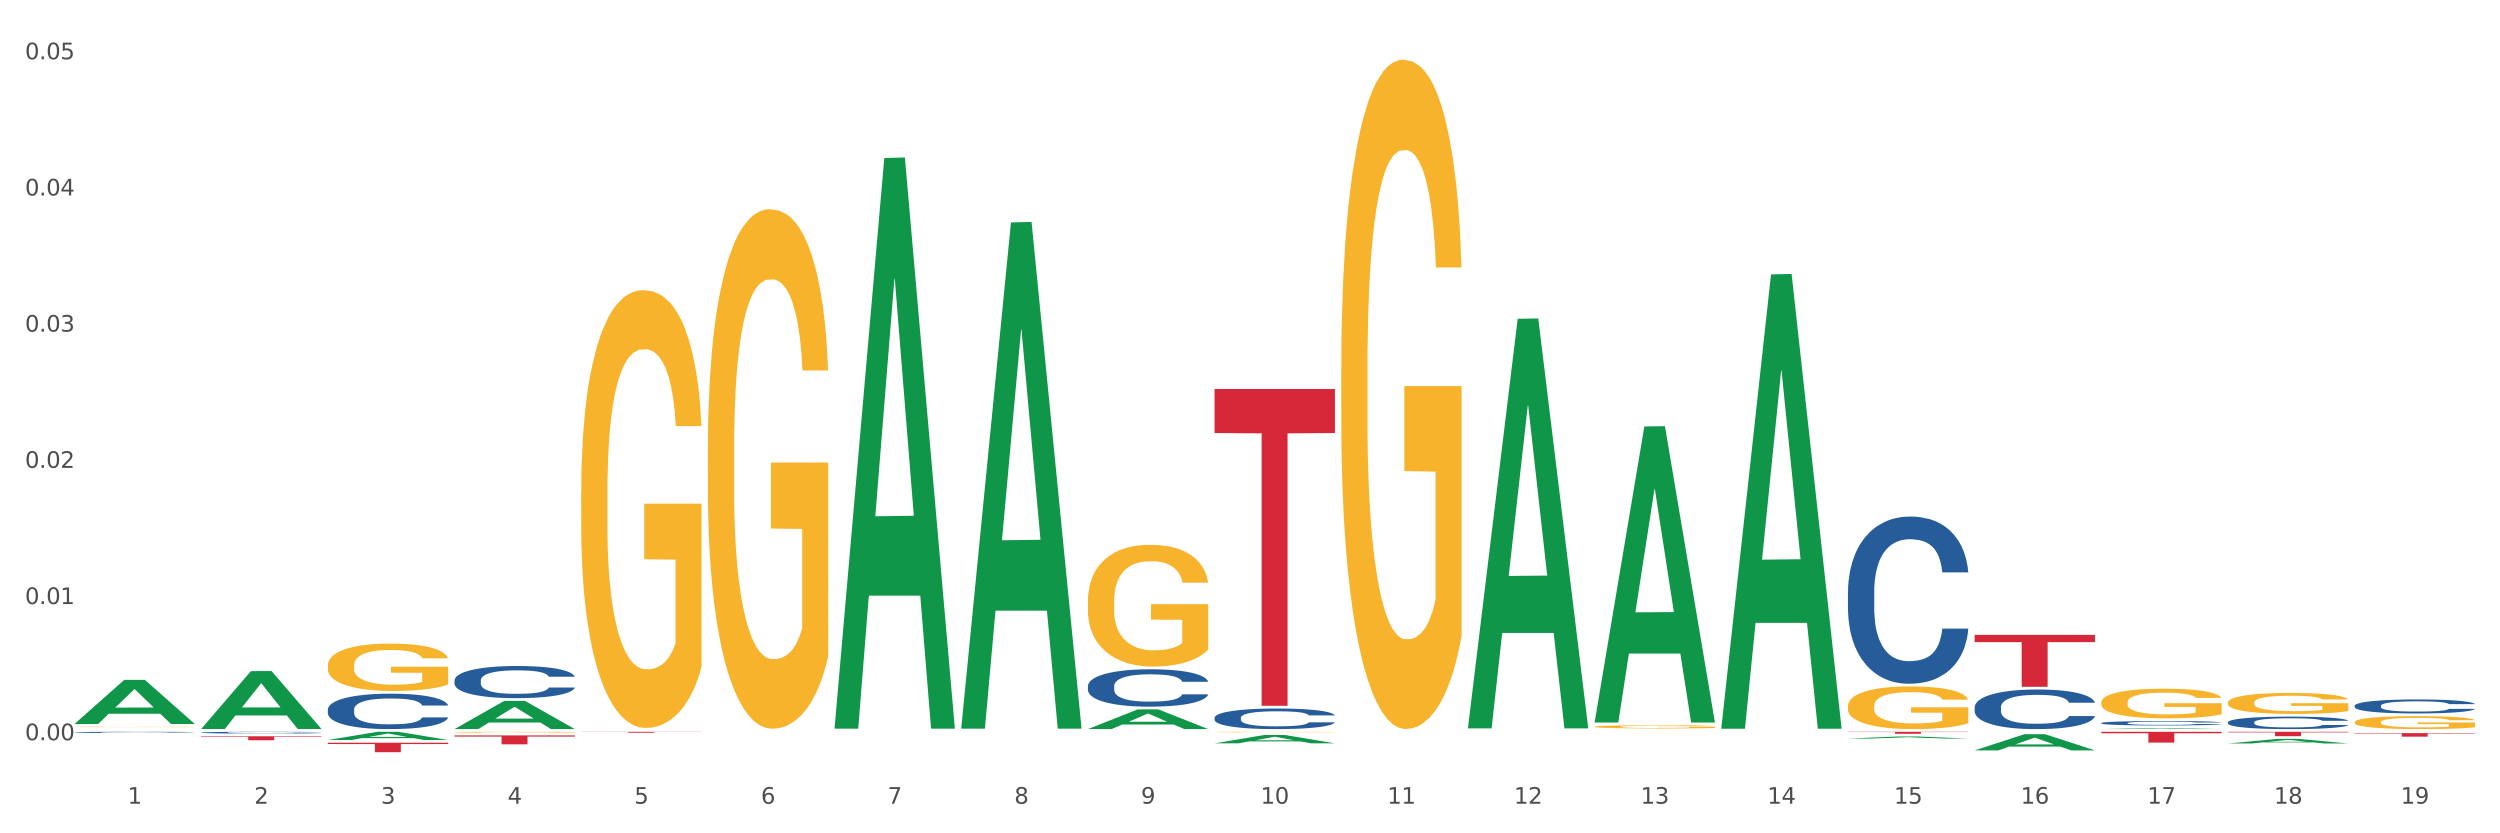 <?xml version="1.0" encoding="utf-8" standalone="no"?>
<!DOCTYPE svg PUBLIC "-//W3C//DTD SVG 1.1//EN"
  "http://www.w3.org/Graphics/SVG/1.1/DTD/svg11.dtd">
<svg xmlns:xlink="http://www.w3.org/1999/xlink" width="1080pt" height="360pt" viewBox="0 0 1080 360" xmlns="http://www.w3.org/2000/svg" version="1.1">
 <rect x="0" y="0" width="1080" height="360" fill="#333333" stroke="none"/>
 <defs>
  <style type="text/css">*{stroke-linejoin: round; stroke-linecap: butt}</style>
 </defs>
 <g id="figure_1">
  <g id="patch_1">
   <path d="M 0 360 
L 1080 360 
L 1080 0 
L 0 0 
z
" style="fill: #ffffff; stroke: #ffffff; stroke-linejoin: miter"/>
  </g>
  <g id="axes_1">
   <g id="matplotlib.axis_1">
    <g id="xtick_1">
     <g id="text_1">
      <!-- 1 -->
      <g style="fill: #4d4d4d" transform="translate(55.115 347.204) scale(0.096 -0.096)">
       <defs>
        <path id="DejaVuSans-31" d="M 794 531 
L 1825 531 
L 1825 4091 
L 703 3866 
L 703 4441 
L 1819 4666 
L 2450 4666 
L 2450 531 
L 3481 531 
L 3481 0 
L 794 0 
L 794 531 
z
" transform="scale(0.016)"/>
       </defs>
       <use xlink:href="#DejaVuSans-31"/>
      </g>
     </g>
    </g>
    <g id="xtick_2">
     <g id="text_2">
      <!-- 2 -->
      <g style="fill: #4d4d4d" transform="translate(109.839 347.204) scale(0.096 -0.096)">
       <defs>
        <path id="DejaVuSans-32" d="M 1228 531 
L 3431 531 
L 3431 0 
L 469 0 
L 469 531 
Q 828 903 1448 1529 
Q 2069 2156 2228 2338 
Q 2531 2678 2651 2914 
Q 2772 3150 2772 3378 
Q 2772 3750 2511 3984 
Q 2250 4219 1831 4219 
Q 1534 4219 1204 4116 
Q 875 4013 500 3803 
L 500 4441 
Q 881 4594 1212 4672 
Q 1544 4750 1819 4750 
Q 2544 4750 2975 4387 
Q 3406 4025 3406 3419 
Q 3406 3131 3298 2873 
Q 3191 2616 2906 2266 
Q 2828 2175 2409 1742 
Q 1991 1309 1228 531 
z
" transform="scale(0.016)"/>
       </defs>
       <use xlink:href="#DejaVuSans-32"/>
      </g>
     </g>
    </g>
    <g id="xtick_3">
     <g id="text_3">
      <!-- 3 -->
      <g style="fill: #4d4d4d" transform="translate(164.564 347.204) scale(0.096 -0.096)">
       <defs>
        <path id="DejaVuSans-33" d="M 2597 2516 
Q 3050 2419 3304 2112 
Q 3559 1806 3559 1356 
Q 3559 666 3084 287 
Q 2609 -91 1734 -91 
Q 1441 -91 1130 -33 
Q 819 25 488 141 
L 488 750 
Q 750 597 1062 519 
Q 1375 441 1716 441 
Q 2309 441 2620 675 
Q 2931 909 2931 1356 
Q 2931 1769 2642 2001 
Q 2353 2234 1838 2234 
L 1294 2234 
L 1294 2753 
L 1863 2753 
Q 2328 2753 2575 2939 
Q 2822 3125 2822 3475 
Q 2822 3834 2567 4026 
Q 2313 4219 1838 4219 
Q 1578 4219 1281 4162 
Q 984 4106 628 3988 
L 628 4550 
Q 988 4650 1302 4700 
Q 1616 4750 1894 4750 
Q 2613 4750 3031 4423 
Q 3450 4097 3450 3541 
Q 3450 3153 3228 2886 
Q 3006 2619 2597 2516 
z
" transform="scale(0.016)"/>
       </defs>
       <use xlink:href="#DejaVuSans-33"/>
      </g>
     </g>
    </g>
    <g id="xtick_4">
     <g id="text_4">
      <!-- 4 -->
      <g style="fill: #4d4d4d" transform="translate(219.288 347.204) scale(0.096 -0.096)">
       <defs>
        <path id="DejaVuSans-34" d="M 2419 4116 
L 825 1625 
L 2419 1625 
L 2419 4116 
z
M 2253 4666 
L 3047 4666 
L 3047 1625 
L 3713 1625 
L 3713 1100 
L 3047 1100 
L 3047 0 
L 2419 0 
L 2419 1100 
L 313 1100 
L 313 1709 
L 2253 4666 
z
" transform="scale(0.016)"/>
       </defs>
       <use xlink:href="#DejaVuSans-34"/>
      </g>
     </g>
    </g>
    <g id="xtick_5">
     <g id="text_5">
      <!-- 5 -->
      <g style="fill: #4d4d4d" transform="translate(274.012 347.204) scale(0.096 -0.096)">
       <defs>
        <path id="DejaVuSans-35" d="M 691 4666 
L 3169 4666 
L 3169 4134 
L 1269 4134 
L 1269 2991 
Q 1406 3038 1543 3061 
Q 1681 3084 1819 3084 
Q 2600 3084 3056 2656 
Q 3513 2228 3513 1497 
Q 3513 744 3044 326 
Q 2575 -91 1722 -91 
Q 1428 -91 1123 -41 
Q 819 9 494 109 
L 494 744 
Q 775 591 1075 516 
Q 1375 441 1709 441 
Q 2250 441 2565 725 
Q 2881 1009 2881 1497 
Q 2881 1984 2565 2268 
Q 2250 2553 1709 2553 
Q 1456 2553 1204 2497 
Q 953 2441 691 2322 
L 691 4666 
z
" transform="scale(0.016)"/>
       </defs>
       <use xlink:href="#DejaVuSans-35"/>
      </g>
     </g>
    </g>
    <g id="xtick_6">
     <g id="text_6">
      <!-- 6 -->
      <g style="fill: #4d4d4d" transform="translate(328.736 347.204) scale(0.096 -0.096)">
       <defs>
        <path id="DejaVuSans-36" d="M 2113 2584 
Q 1688 2584 1439 2293 
Q 1191 2003 1191 1497 
Q 1191 994 1439 701 
Q 1688 409 2113 409 
Q 2538 409 2786 701 
Q 3034 994 3034 1497 
Q 3034 2003 2786 2293 
Q 2538 2584 2113 2584 
z
M 3366 4563 
L 3366 3988 
Q 3128 4100 2886 4159 
Q 2644 4219 2406 4219 
Q 1781 4219 1451 3797 
Q 1122 3375 1075 2522 
Q 1259 2794 1537 2939 
Q 1816 3084 2150 3084 
Q 2853 3084 3261 2657 
Q 3669 2231 3669 1497 
Q 3669 778 3244 343 
Q 2819 -91 2113 -91 
Q 1303 -91 875 529 
Q 447 1150 447 2328 
Q 447 3434 972 4092 
Q 1497 4750 2381 4750 
Q 2619 4750 2861 4703 
Q 3103 4656 3366 4563 
z
" transform="scale(0.016)"/>
       </defs>
       <use xlink:href="#DejaVuSans-36"/>
      </g>
     </g>
    </g>
    <g id="xtick_7">
     <g id="text_7">
      <!-- 7 -->
      <g style="fill: #4d4d4d" transform="translate(383.461 347.204) scale(0.096 -0.096)">
       <defs>
        <path id="DejaVuSans-37" d="M 525 4666 
L 3525 4666 
L 3525 4397 
L 1831 0 
L 1172 0 
L 2766 4134 
L 525 4134 
L 525 4666 
z
" transform="scale(0.016)"/>
       </defs>
       <use xlink:href="#DejaVuSans-37"/>
      </g>
     </g>
    </g>
    <g id="xtick_8">
     <g id="text_8">
      <!-- 8 -->
      <g style="fill: #4d4d4d" transform="translate(438.185 347.204) scale(0.096 -0.096)">
       <defs>
        <path id="DejaVuSans-38" d="M 2034 2216 
Q 1584 2216 1326 1975 
Q 1069 1734 1069 1313 
Q 1069 891 1326 650 
Q 1584 409 2034 409 
Q 2484 409 2743 651 
Q 3003 894 3003 1313 
Q 3003 1734 2745 1975 
Q 2488 2216 2034 2216 
z
M 1403 2484 
Q 997 2584 770 2862 
Q 544 3141 544 3541 
Q 544 4100 942 4425 
Q 1341 4750 2034 4750 
Q 2731 4750 3128 4425 
Q 3525 4100 3525 3541 
Q 3525 3141 3298 2862 
Q 3072 2584 2669 2484 
Q 3125 2378 3379 2068 
Q 3634 1759 3634 1313 
Q 3634 634 3220 271 
Q 2806 -91 2034 -91 
Q 1263 -91 848 271 
Q 434 634 434 1313 
Q 434 1759 690 2068 
Q 947 2378 1403 2484 
z
M 1172 3481 
Q 1172 3119 1398 2916 
Q 1625 2713 2034 2713 
Q 2441 2713 2670 2916 
Q 2900 3119 2900 3481 
Q 2900 3844 2670 4047 
Q 2441 4250 2034 4250 
Q 1625 4250 1398 4047 
Q 1172 3844 1172 3481 
z
" transform="scale(0.016)"/>
       </defs>
       <use xlink:href="#DejaVuSans-38"/>
      </g>
     </g>
    </g>
    <g id="xtick_9">
     <g id="text_9">
      <!-- 9 -->
      <g style="fill: #4d4d4d" transform="translate(492.909 347.204) scale(0.096 -0.096)">
       <defs>
        <path id="DejaVuSans-39" d="M 703 97 
L 703 672 
Q 941 559 1184 500 
Q 1428 441 1663 441 
Q 2288 441 2617 861 
Q 2947 1281 2994 2138 
Q 2813 1869 2534 1725 
Q 2256 1581 1919 1581 
Q 1219 1581 811 2004 
Q 403 2428 403 3163 
Q 403 3881 828 4315 
Q 1253 4750 1959 4750 
Q 2769 4750 3195 4129 
Q 3622 3509 3622 2328 
Q 3622 1225 3098 567 
Q 2575 -91 1691 -91 
Q 1453 -91 1209 -44 
Q 966 3 703 97 
z
M 1959 2075 
Q 2384 2075 2632 2365 
Q 2881 2656 2881 3163 
Q 2881 3666 2632 3958 
Q 2384 4250 1959 4250 
Q 1534 4250 1286 3958 
Q 1038 3666 1038 3163 
Q 1038 2656 1286 2365 
Q 1534 2075 1959 2075 
z
" transform="scale(0.016)"/>
       </defs>
       <use xlink:href="#DejaVuSans-39"/>
      </g>
     </g>
    </g>
    <g id="xtick_10">
     <g id="text_10">
      <!-- 10 -->
      <g style="fill: #4d4d4d" transform="translate(544.58 347.204) scale(0.096 -0.096)">
       <defs>
        <path id="DejaVuSans-30" d="M 2034 4250 
Q 1547 4250 1301 3770 
Q 1056 3291 1056 2328 
Q 1056 1369 1301 889 
Q 1547 409 2034 409 
Q 2525 409 2770 889 
Q 3016 1369 3016 2328 
Q 3016 3291 2770 3770 
Q 2525 4250 2034 4250 
z
M 2034 4750 
Q 2819 4750 3233 4129 
Q 3647 3509 3647 2328 
Q 3647 1150 3233 529 
Q 2819 -91 2034 -91 
Q 1250 -91 836 529 
Q 422 1150 422 2328 
Q 422 3509 836 4129 
Q 1250 4750 2034 4750 
z
" transform="scale(0.016)"/>
       </defs>
       <use xlink:href="#DejaVuSans-31"/>
       <use xlink:href="#DejaVuSans-30" transform="translate(63.623 0)"/>
      </g>
     </g>
    </g>
    <g id="xtick_11">
     <g id="text_11">
      <!-- 11 -->
      <g style="fill: #4d4d4d" transform="translate(599.304 347.204) scale(0.096 -0.096)">
       <use xlink:href="#DejaVuSans-31"/>
       <use xlink:href="#DejaVuSans-31" transform="translate(63.623 0)"/>
      </g>
     </g>
    </g>
    <g id="xtick_12">
     <g id="text_12">
      <!-- 12 -->
      <g style="fill: #4d4d4d" transform="translate(654.028 347.204) scale(0.096 -0.096)">
       <use xlink:href="#DejaVuSans-31"/>
       <use xlink:href="#DejaVuSans-32" transform="translate(63.623 0)"/>
      </g>
     </g>
    </g>
    <g id="xtick_13">
     <g id="text_13">
      <!-- 13 -->
      <g style="fill: #4d4d4d" transform="translate(708.752 347.204) scale(0.096 -0.096)">
       <use xlink:href="#DejaVuSans-31"/>
       <use xlink:href="#DejaVuSans-33" transform="translate(63.623 0)"/>
      </g>
     </g>
    </g>
    <g id="xtick_14">
     <g id="text_14">
      <!-- 14 -->
      <g style="fill: #4d4d4d" transform="translate(763.477 347.204) scale(0.096 -0.096)">
       <use xlink:href="#DejaVuSans-31"/>
       <use xlink:href="#DejaVuSans-34" transform="translate(63.623 0)"/>
      </g>
     </g>
    </g>
    <g id="xtick_15">
     <g id="text_15">
      <!-- 15 -->
      <g style="fill: #4d4d4d" transform="translate(818.201 347.204) scale(0.096 -0.096)">
       <use xlink:href="#DejaVuSans-31"/>
       <use xlink:href="#DejaVuSans-35" transform="translate(63.623 0)"/>
      </g>
     </g>
    </g>
    <g id="xtick_16">
     <g id="text_16">
      <!-- 16 -->
      <g style="fill: #4d4d4d" transform="translate(872.925 347.204) scale(0.096 -0.096)">
       <use xlink:href="#DejaVuSans-31"/>
       <use xlink:href="#DejaVuSans-36" transform="translate(63.623 0)"/>
      </g>
     </g>
    </g>
    <g id="xtick_17">
     <g id="text_17">
      <!-- 17 -->
      <g style="fill: #4d4d4d" transform="translate(927.649 347.204) scale(0.096 -0.096)">
       <use xlink:href="#DejaVuSans-31"/>
       <use xlink:href="#DejaVuSans-37" transform="translate(63.623 0)"/>
      </g>
     </g>
    </g>
    <g id="xtick_18">
     <g id="text_18">
      <!-- 18 -->
      <g style="fill: #4d4d4d" transform="translate(982.374 347.204) scale(0.096 -0.096)">
       <use xlink:href="#DejaVuSans-31"/>
       <use xlink:href="#DejaVuSans-38" transform="translate(63.623 0)"/>
      </g>
     </g>
    </g>
    <g id="xtick_19">
     <g id="text_19">
      <!-- 19 -->
      <g style="fill: #4d4d4d" transform="translate(1037.098 347.204) scale(0.096 -0.096)">
       <use xlink:href="#DejaVuSans-31"/>
       <use xlink:href="#DejaVuSans-39" transform="translate(63.623 0)"/>
      </g>
     </g>
    </g>
    <g id="xtick_20"/>
    <g id="xtick_21"/>
    <g id="xtick_22"/>
    <g id="xtick_23"/>
    <g id="xtick_24"/>
    <g id="xtick_25"/>
    <g id="xtick_26"/>
    <g id="xtick_27"/>
    <g id="xtick_28"/>
    <g id="xtick_29"/>
    <g id="xtick_30"/>
    <g id="xtick_31"/>
    <g id="xtick_32"/>
    <g id="xtick_33"/>
    <g id="xtick_34"/>
    <g id="xtick_35"/>
    <g id="xtick_36"/>
    <g id="xtick_37"/>
   </g>
   <g id="matplotlib.axis_2">
    <g id="ytick_1">
     <g id="text_20">
      <!-- 0.00 -->
      <g style="fill: #4d4d4d" transform="translate(10.8 319.779) scale(0.096 -0.096)">
       <defs>
        <path id="DejaVuSans-2e" d="M 684 794 
L 1344 794 
L 1344 0 
L 684 0 
L 684 794 
z
" transform="scale(0.016)"/>
       </defs>
       <use xlink:href="#DejaVuSans-30"/>
       <use xlink:href="#DejaVuSans-2e" transform="translate(63.623 0)"/>
       <use xlink:href="#DejaVuSans-30" transform="translate(95.41 0)"/>
       <use xlink:href="#DejaVuSans-30" transform="translate(159.033 0)"/>
      </g>
     </g>
    </g>
    <g id="ytick_2">
     <g id="text_21">
      <!-- 0.01 -->
      <g style="fill: #4d4d4d" transform="translate(10.8 260.944) scale(0.096 -0.096)">
       <use xlink:href="#DejaVuSans-30"/>
       <use xlink:href="#DejaVuSans-2e" transform="translate(63.623 0)"/>
       <use xlink:href="#DejaVuSans-30" transform="translate(95.41 0)"/>
       <use xlink:href="#DejaVuSans-31" transform="translate(159.033 0)"/>
      </g>
     </g>
    </g>
    <g id="ytick_3">
     <g id="text_22">
      <!-- 0.02 -->
      <g style="fill: #4d4d4d" transform="translate(10.8 202.11) scale(0.096 -0.096)">
       <use xlink:href="#DejaVuSans-30"/>
       <use xlink:href="#DejaVuSans-2e" transform="translate(63.623 0)"/>
       <use xlink:href="#DejaVuSans-30" transform="translate(95.41 0)"/>
       <use xlink:href="#DejaVuSans-32" transform="translate(159.033 0)"/>
      </g>
     </g>
    </g>
    <g id="ytick_4">
     <g id="text_23">
      <!-- 0.03 -->
      <g style="fill: #4d4d4d" transform="translate(10.8 143.276) scale(0.096 -0.096)">
       <use xlink:href="#DejaVuSans-30"/>
       <use xlink:href="#DejaVuSans-2e" transform="translate(63.623 0)"/>
       <use xlink:href="#DejaVuSans-30" transform="translate(95.41 0)"/>
       <use xlink:href="#DejaVuSans-33" transform="translate(159.033 0)"/>
      </g>
     </g>
    </g>
    <g id="ytick_5">
     <g id="text_24">
      <!-- 0.04 -->
      <g style="fill: #4d4d4d" transform="translate(10.8 84.441) scale(0.096 -0.096)">
       <use xlink:href="#DejaVuSans-30"/>
       <use xlink:href="#DejaVuSans-2e" transform="translate(63.623 0)"/>
       <use xlink:href="#DejaVuSans-30" transform="translate(95.41 0)"/>
       <use xlink:href="#DejaVuSans-34" transform="translate(159.033 0)"/>
      </g>
     </g>
    </g>
    <g id="ytick_6">
     <g id="text_25">
      <!-- 0.05 -->
      <g style="fill: #4d4d4d" transform="translate(10.8 25.607) scale(0.096 -0.096)">
       <use xlink:href="#DejaVuSans-30"/>
       <use xlink:href="#DejaVuSans-2e" transform="translate(63.623 0)"/>
       <use xlink:href="#DejaVuSans-30" transform="translate(95.41 0)"/>
       <use xlink:href="#DejaVuSans-35" transform="translate(159.033 0)"/>
      </g>
     </g>
    </g>
    <g id="ytick_7"/>
    <g id="ytick_8"/>
    <g id="ytick_9"/>
    <g id="ytick_10"/>
    <g id="ytick_11"/>
   </g>
   <g id="PolyCollection_1">
    <path d="M 32.175 312.735 
L 32.229 312.717 
L 53.667 293.706 
L 62.564 293.688 
L 84.163 312.77 
L 73.873 312.77 
L 69.21 308.327 
L 47.075 308.327 
L 46.914 308.398 
L 42.412 312.77 
L 32.175 312.77 
L 32.175 312.735 
L 49.862 305.675 
L 66.423 305.657 
L 58.223 297.756 
L 58.115 297.72 
L 58.008 297.773 
L 49.808 305.657 
L 49.862 305.675 
L 32.175 312.735 
z
" clip-path="url(#p2722310d70)" style="fill: #109648"/>
    <path d="M 907.763 316.132 
L 959.751 316.132 
L 959.751 316.78 
L 939.301 316.785 
L 939.301 320.799 
L 928.09 320.799 
L 928.09 316.785 
L 907.763 316.78 
L 907.763 316.136 
L 907.763 316.132 
z
" clip-path="url(#p2722310d70)" style="fill: #d62839"/>
    <path d="M 853.039 274.274 
L 905.027 274.274 
L 905.027 277.39 
L 884.577 277.411 
L 884.577 296.701 
L 873.366 296.701 
L 873.366 277.411 
L 853.039 277.39 
L 853.039 274.295 
L 853.039 274.274 
z
" clip-path="url(#p2722310d70)" style="fill: #d62839"/>
    <path d="M 798.315 316.132 
L 850.303 316.132 
L 850.303 316.253 
L 829.853 316.254 
L 829.853 317.005 
L 818.642 317.005 
L 818.642 316.254 
L 798.315 316.253 
L 798.315 316.132 
L 798.315 316.132 
z
" clip-path="url(#p2722310d70)" style="fill: #d62839"/>
    <path d="M 524.693 168.055 
L 576.682 168.055 
L 576.682 187.075 
L 556.231 187.203 
L 556.231 304.917 
L 545.021 304.917 
L 545.021 187.203 
L 524.693 187.075 
L 524.693 168.184 
L 524.693 168.055 
z
" clip-path="url(#p2722310d70)" style="fill: #d62839"/>
    <path d="M 251.072 316.136 
L 303.06 316.136 
L 303.06 316.192 
L 282.61 316.192 
L 282.61 316.539 
L 271.399 316.539 
L 271.399 316.192 
L 251.072 316.192 
L 251.072 316.136 
L 251.072 316.136 
z
" clip-path="url(#p2722310d70)" style="fill: #d62839"/>
    <path d="M 196.348 317.682 
L 248.336 317.682 
L 248.336 318.221 
L 227.886 318.224 
L 227.886 321.557 
L 216.675 321.557 
L 216.675 318.224 
L 196.348 318.221 
L 196.348 317.686 
L 196.348 317.682 
z
" clip-path="url(#p2722310d70)" style="fill: #d62839"/>
    <path d="M 32.175 314.023 
L 32.236 314.023 
L 32.236 314.016 
L 32.359 314.011 
L 32.973 313.997 
L 33.894 313.986 
L 34.569 313.98 
L 35.244 313.975 
L 36.042 313.97 
L 37.024 313.965 
L 38.804 313.958 
L 39.909 313.954 
L 41.259 313.95 
L 43.714 313.944 
L 45.494 313.941 
L 47.336 313.939 
L 50.343 313.935 
L 52.307 313.934 
L 54.394 313.933 
L 56.911 313.932 
L 58.814 313.932 
L 62.987 313.932 
L 66.547 313.934 
L 68.266 313.935 
L 70.476 313.937 
L 71.642 313.939 
L 73.544 313.942 
L 75.509 313.946 
L 76.859 313.949 
L 78.884 313.955 
L 80.419 313.961 
L 81.831 313.969 
L 82.567 313.974 
L 83.12 313.979 
L 83.611 313.984 
L 84.102 313.993 
L 73.053 313.993 
L 72.624 313.987 
L 71.949 313.981 
L 70.967 313.975 
L 70.107 313.972 
L 68.634 313.967 
L 67.284 313.964 
L 65.872 313.962 
L 64.153 313.96 
L 62.803 313.959 
L 60.9 313.959 
L 57.156 313.959 
L 54.64 313.96 
L 52.921 313.962 
L 51.816 313.964 
L 50.834 313.965 
L 49.729 313.968 
L 48.44 313.972 
L 47.52 313.975 
L 46.599 313.979 
L 45.863 313.984 
L 45.187 313.989 
L 44.635 313.994 
L 44.205 314 
L 43.837 314.007 
L 43.53 314.018 
L 43.53 314.043 
L 43.653 314.048 
L 43.96 314.056 
L 44.328 314.061 
L 44.942 314.068 
L 45.494 314.073 
L 46.538 314.079 
L 47.704 314.084 
L 48.625 314.088 
L 49.545 314.091 
L 51.141 314.095 
L 52.921 314.098 
L 54.456 314.1 
L 56.542 314.102 
L 57.954 314.103 
L 59.182 314.103 
L 62.189 314.103 
L 64.338 314.102 
L 66.731 314.101 
L 68.573 314.099 
L 70.107 314.097 
L 71.826 314.094 
L 72.931 314.091 
L 72.931 314.053 
L 59.427 314.053 
L 59.427 314.028 
L 84.163 314.028 
L 84.163 314.102 
L 83.12 314.106 
L 81.953 314.109 
L 80.726 314.112 
L 78.884 314.116 
L 76.675 314.119 
L 74.711 314.122 
L 72.624 314.124 
L 70.169 314.126 
L 66.977 314.128 
L 65.013 314.129 
L 62.558 314.129 
L 59.673 314.129 
L 57.156 314.129 
L 54.701 314.128 
L 52.123 314.127 
L 49.607 314.124 
L 47.704 314.122 
L 45.801 314.119 
L 43.776 314.115 
L 42.18 314.112 
L 40.952 314.108 
L 39.602 314.104 
L 38.129 314.099 
L 37.024 314.094 
L 36.042 314.089 
L 34.998 314.082 
L 34.262 314.077 
L 33.525 314.07 
L 33.096 314.064 
L 32.605 314.056 
L 32.236 314.045 
L 32.175 314.023 
z
" clip-path="url(#p2722310d70)" style="fill: #f7b32b"/>
    <path d="M 86.899 318.058 
L 138.887 318.058 
L 138.887 318.3 
L 118.437 318.301 
L 118.437 319.799 
L 107.226 319.799 
L 107.226 318.301 
L 86.899 318.3 
L 86.899 318.059 
L 86.899 318.058 
z
" clip-path="url(#p2722310d70)" style="fill: #d62839"/>
    <path d="M 32.175 316.368 
L 32.236 316.367 
L 32.236 316.354 
L 32.421 316.335 
L 33.097 316.302 
L 33.957 316.276 
L 35.432 316.247 
L 36.231 316.234 
L 37.275 316.22 
L 39.426 316.198 
L 41.884 316.179 
L 43.605 316.168 
L 44.895 316.161 
L 47.784 316.149 
L 49.443 316.144 
L 51.164 316.14 
L 52.638 316.137 
L 55.096 316.133 
L 57.063 316.132 
L 59.337 316.132 
L 61.242 316.132 
L 63.761 316.134 
L 67.448 316.14 
L 68.862 316.143 
L 70.767 316.149 
L 72.733 316.157 
L 74.331 316.164 
L 76.174 316.175 
L 78.079 316.19 
L 79.923 316.208 
L 81.213 316.225 
L 82.258 316.242 
L 83.18 316.264 
L 83.856 316.287 
L 84.163 316.307 
L 72.917 316.307 
L 72.61 316.289 
L 71.996 316.27 
L 71.381 316.257 
L 70.705 316.247 
L 69.66 316.235 
L 68.739 316.227 
L 67.202 316.218 
L 65.789 316.212 
L 64.621 316.209 
L 63.208 316.206 
L 60.197 316.203 
L 58.046 316.203 
L 56.694 316.204 
L 55.035 316.206 
L 53.622 316.21 
L 51.962 316.216 
L 50.672 316.222 
L 49.381 316.23 
L 48.644 316.236 
L 47.538 316.246 
L 46.8 316.255 
L 45.817 316.27 
L 45.264 316.28 
L 44.281 316.308 
L 43.851 316.328 
L 43.666 316.342 
L 43.544 316.357 
L 43.544 316.432 
L 43.912 316.465 
L 44.22 316.48 
L 44.711 316.496 
L 45.633 316.517 
L 46.985 316.538 
L 48.398 316.553 
L 49.566 316.562 
L 50.672 316.569 
L 51.778 316.574 
L 53.13 316.579 
L 54.236 316.581 
L 55.895 316.584 
L 57.862 316.586 
L 59.398 316.586 
L 62.532 316.583 
L 63.945 316.581 
L 65.297 316.578 
L 66.772 316.572 
L 67.94 316.567 
L 68.616 316.562 
L 69.722 316.553 
L 70.582 316.544 
L 71.32 316.533 
L 71.811 316.523 
L 72.364 316.509 
L 72.795 316.492 
L 72.917 316.484 
L 84.163 316.484 
L 83.917 316.501 
L 83.487 316.518 
L 82.627 316.54 
L 81.951 316.553 
L 80.906 316.569 
L 79.8 316.582 
L 78.264 316.597 
L 76.85 316.608 
L 75.375 316.618 
L 73.778 316.627 
L 70.89 316.639 
L 69.845 316.642 
L 67.633 316.648 
L 65.912 316.651 
L 63.392 316.654 
L 60.811 316.656 
L 58.108 316.657 
L 55.711 316.656 
L 53.069 316.653 
L 51.409 316.65 
L 49.566 316.646 
L 47.415 316.639 
L 45.387 316.631 
L 43.482 316.621 
L 41.7 316.61 
L 40.041 316.598 
L 37.89 316.577 
L 36.292 316.557 
L 35.125 316.538 
L 34.326 316.522 
L 33.527 316.502 
L 33.097 316.488 
L 32.421 316.455 
L 32.175 316.424 
L 32.175 316.368 
z
" clip-path="url(#p2722310d70)" style="fill: #255c99"/>
    <path d="M 86.899 316.475 
L 86.961 316.474 
L 86.961 316.455 
L 87.145 316.428 
L 87.821 316.38 
L 88.681 316.342 
L 90.156 316.299 
L 90.955 316.281 
L 92 316.261 
L 94.151 316.228 
L 96.609 316.2 
L 98.329 316.185 
L 99.62 316.175 
L 102.508 316.157 
L 104.167 316.15 
L 105.888 316.143 
L 107.363 316.139 
L 109.821 316.134 
L 111.787 316.132 
L 114.061 316.132 
L 115.966 316.132 
L 118.485 316.135 
L 122.172 316.143 
L 123.586 316.148 
L 125.491 316.157 
L 127.457 316.168 
L 129.055 316.179 
L 130.899 316.195 
L 132.804 316.216 
L 134.647 316.243 
L 135.938 316.267 
L 136.982 316.293 
L 137.904 316.324 
L 138.58 316.359 
L 138.887 316.387 
L 127.642 316.387 
L 127.334 316.361 
L 126.72 316.333 
L 126.105 316.315 
L 125.429 316.299 
L 124.385 316.282 
L 123.463 316.271 
L 121.927 316.257 
L 120.513 316.249 
L 119.346 316.244 
L 117.932 316.24 
L 114.921 316.236 
L 112.77 316.236 
L 111.418 316.237 
L 109.759 316.241 
L 108.346 316.245 
L 106.687 316.254 
L 105.396 316.263 
L 104.106 316.275 
L 103.368 316.283 
L 102.262 316.298 
L 101.525 316.311 
L 100.542 316.333 
L 99.988 316.348 
L 99.005 316.388 
L 98.575 316.417 
L 98.391 316.437 
L 98.268 316.46 
L 98.268 316.569 
L 98.637 316.618 
L 98.944 316.639 
L 99.435 316.662 
L 100.357 316.693 
L 101.709 316.723 
L 103.122 316.745 
L 104.29 316.758 
L 105.396 316.768 
L 106.502 316.776 
L 107.854 316.783 
L 108.96 316.787 
L 110.62 316.791 
L 112.586 316.793 
L 114.122 316.793 
L 117.256 316.789 
L 118.67 316.786 
L 120.022 316.781 
L 121.497 316.773 
L 122.664 316.765 
L 123.34 316.759 
L 124.446 316.745 
L 125.307 316.732 
L 126.044 316.715 
L 126.536 316.701 
L 127.089 316.681 
L 127.519 316.657 
L 127.642 316.644 
L 138.887 316.644 
L 138.642 316.669 
L 138.211 316.694 
L 137.351 316.727 
L 136.675 316.745 
L 135.63 316.769 
L 134.524 316.788 
L 132.988 316.81 
L 131.575 316.826 
L 130.1 316.84 
L 128.502 316.852 
L 125.614 316.87 
L 124.569 316.875 
L 122.357 316.883 
L 120.636 316.888 
L 118.117 316.893 
L 115.536 316.896 
L 112.832 316.896 
L 110.435 316.895 
L 107.793 316.891 
L 106.134 316.887 
L 104.29 316.88 
L 102.139 316.871 
L 100.111 316.859 
L 98.206 316.845 
L 96.424 316.829 
L 94.765 316.81 
L 92.614 316.78 
L 91.017 316.751 
L 89.849 316.724 
L 89.05 316.701 
L 88.251 316.671 
L 87.821 316.651 
L 87.145 316.602 
L 86.899 316.557 
L 86.899 316.475 
z
" clip-path="url(#p2722310d70)" style="fill: #255c99"/>
    <path d="M 141.624 306.545 
L 141.685 306.531 
L 141.685 306.14 
L 141.869 305.609 
L 142.545 304.631 
L 143.406 303.891 
L 144.88 303.025 
L 145.679 302.661 
L 146.724 302.256 
L 148.875 301.599 
L 151.333 301.041 
L 153.054 300.733 
L 154.344 300.538 
L 157.232 300.188 
L 158.891 300.035 
L 160.612 299.909 
L 162.087 299.825 
L 164.545 299.727 
L 166.511 299.685 
L 168.785 299.671 
L 170.69 299.685 
L 173.21 299.741 
L 176.897 299.909 
L 178.31 300.007 
L 180.215 300.174 
L 182.182 300.398 
L 183.779 300.621 
L 185.623 300.943 
L 187.528 301.362 
L 189.371 301.893 
L 190.662 302.382 
L 191.707 302.899 
L 192.628 303.528 
L 193.304 304.212 
L 193.612 304.785 
L 182.366 304.785 
L 182.059 304.268 
L 181.444 303.709 
L 180.83 303.332 
L 180.154 303.025 
L 179.109 302.675 
L 178.187 302.452 
L 176.651 302.186 
L 175.238 302.019 
L 174.07 301.921 
L 172.657 301.837 
L 169.645 301.753 
L 167.495 301.753 
L 166.143 301.781 
L 164.484 301.851 
L 163.07 301.949 
L 161.411 302.116 
L 160.12 302.298 
L 158.83 302.536 
L 158.093 302.703 
L 156.986 303.011 
L 156.249 303.262 
L 155.266 303.695 
L 154.713 304.003 
L 153.73 304.799 
L 153.299 305.386 
L 153.115 305.791 
L 152.992 306.238 
L 152.992 308.418 
L 153.361 309.396 
L 153.668 309.815 
L 154.16 310.29 
L 155.081 310.904 
L 156.433 311.505 
L 157.847 311.938 
L 159.014 312.204 
L 160.12 312.399 
L 161.227 312.553 
L 162.579 312.693 
L 163.685 312.777 
L 165.344 312.86 
L 167.31 312.902 
L 168.847 312.902 
L 171.981 312.832 
L 173.394 312.763 
L 174.746 312.665 
L 176.221 312.511 
L 177.388 312.343 
L 178.064 312.218 
L 179.17 311.952 
L 180.031 311.673 
L 180.768 311.351 
L 181.26 311.072 
L 181.813 310.653 
L 182.243 310.178 
L 182.366 309.926 
L 193.612 309.926 
L 193.366 310.429 
L 192.936 310.918 
L 192.075 311.575 
L 191.399 311.952 
L 190.355 312.413 
L 189.249 312.805 
L 187.712 313.238 
L 186.299 313.559 
L 184.824 313.838 
L 183.226 314.09 
L 180.338 314.439 
L 179.293 314.537 
L 177.081 314.705 
L 175.36 314.802 
L 172.841 314.9 
L 170.26 314.956 
L 167.556 314.97 
L 165.16 314.942 
L 162.517 314.858 
L 160.858 314.774 
L 159.014 314.649 
L 156.864 314.453 
L 154.836 314.216 
L 152.931 313.936 
L 151.149 313.615 
L 149.489 313.252 
L 147.339 312.651 
L 145.741 312.064 
L 144.573 311.519 
L 143.774 311.058 
L 142.975 310.471 
L 142.545 310.066 
L 141.869 309.088 
L 141.624 308.18 
L 141.624 306.545 
z
" clip-path="url(#p2722310d70)" style="fill: #255c99"/>
    <path d="M 196.348 293.953 
L 196.409 293.94 
L 196.409 293.585 
L 196.594 293.103 
L 197.27 292.216 
L 198.13 291.544 
L 199.605 290.758 
L 200.404 290.428 
L 201.448 290.06 
L 203.599 289.464 
L 206.057 288.957 
L 207.778 288.678 
L 209.068 288.501 
L 211.957 288.184 
L 213.616 288.044 
L 215.336 287.93 
L 216.811 287.854 
L 219.269 287.765 
L 221.236 287.727 
L 223.509 287.714 
L 225.414 287.727 
L 227.934 287.778 
L 231.621 287.93 
L 233.034 288.019 
L 234.939 288.171 
L 236.906 288.374 
L 238.504 288.577 
L 240.347 288.868 
L 242.252 289.249 
L 244.096 289.731 
L 245.386 290.174 
L 246.431 290.643 
L 247.353 291.214 
L 248.029 291.835 
L 248.336 292.355 
L 237.09 292.355 
L 236.783 291.886 
L 236.168 291.379 
L 235.554 291.037 
L 234.878 290.758 
L 233.833 290.441 
L 232.912 290.238 
L 231.375 289.997 
L 229.962 289.845 
L 228.794 289.756 
L 227.381 289.68 
L 224.37 289.604 
L 222.219 289.604 
L 220.867 289.629 
L 219.208 289.692 
L 217.794 289.781 
L 216.135 289.933 
L 214.845 290.098 
L 213.554 290.314 
L 212.817 290.466 
L 211.711 290.745 
L 210.973 290.973 
L 209.99 291.366 
L 209.437 291.645 
L 208.454 292.368 
L 208.024 292.901 
L 207.839 293.268 
L 207.716 293.674 
L 207.716 295.652 
L 208.085 296.54 
L 208.392 296.92 
L 208.884 297.351 
L 209.806 297.909 
L 211.158 298.454 
L 212.571 298.848 
L 213.739 299.088 
L 214.845 299.266 
L 215.951 299.405 
L 217.303 299.532 
L 218.409 299.608 
L 220.068 299.684 
L 222.035 299.722 
L 223.571 299.722 
L 226.705 299.659 
L 228.118 299.596 
L 229.47 299.507 
L 230.945 299.367 
L 232.113 299.215 
L 232.789 299.101 
L 233.895 298.86 
L 234.755 298.607 
L 235.492 298.315 
L 235.984 298.061 
L 236.537 297.681 
L 236.967 297.25 
L 237.09 297.022 
L 248.336 297.022 
L 248.09 297.478 
L 247.66 297.922 
L 246.8 298.518 
L 246.124 298.86 
L 245.079 299.279 
L 243.973 299.634 
L 242.437 300.027 
L 241.023 300.318 
L 239.548 300.572 
L 237.951 300.8 
L 235.062 301.117 
L 234.018 301.206 
L 231.805 301.358 
L 230.085 301.447 
L 227.565 301.536 
L 224.984 301.586 
L 222.28 301.599 
L 219.884 301.574 
L 217.241 301.498 
L 215.582 301.422 
L 213.739 301.307 
L 211.588 301.13 
L 209.56 300.914 
L 207.655 300.661 
L 205.873 300.369 
L 204.214 300.039 
L 202.063 299.494 
L 200.465 298.962 
L 199.298 298.467 
L 198.499 298.049 
L 197.7 297.516 
L 197.27 297.148 
L 196.594 296.261 
L 196.348 295.437 
L 196.348 293.953 
z
" clip-path="url(#p2722310d70)" style="fill: #255c99"/>
    <path d="M 469.969 296.384 
L 470.031 296.369 
L 470.031 295.956 
L 470.215 295.396 
L 470.891 294.363 
L 471.751 293.581 
L 473.226 292.667 
L 474.025 292.283 
L 475.07 291.856 
L 477.22 291.162 
L 479.679 290.572 
L 481.399 290.248 
L 482.69 290.041 
L 485.578 289.672 
L 487.237 289.51 
L 488.958 289.377 
L 490.433 289.289 
L 492.891 289.186 
L 494.857 289.141 
L 497.131 289.127 
L 499.036 289.141 
L 501.555 289.2 
L 505.242 289.377 
L 506.656 289.481 
L 508.561 289.658 
L 510.527 289.894 
L 512.125 290.13 
L 513.969 290.469 
L 515.874 290.912 
L 517.717 291.472 
L 519.008 291.988 
L 520.052 292.534 
L 520.974 293.198 
L 521.65 293.921 
L 521.957 294.526 
L 510.712 294.526 
L 510.404 293.98 
L 509.79 293.39 
L 509.175 292.991 
L 508.499 292.667 
L 507.455 292.298 
L 506.533 292.062 
L 504.997 291.782 
L 503.583 291.605 
L 502.416 291.502 
L 501.002 291.413 
L 497.991 291.325 
L 495.84 291.325 
L 494.488 291.354 
L 492.829 291.428 
L 491.416 291.531 
L 489.757 291.708 
L 488.466 291.9 
L 487.176 292.151 
L 486.438 292.328 
L 485.332 292.652 
L 484.595 292.918 
L 483.611 293.375 
L 483.058 293.699 
L 482.075 294.54 
L 481.645 295.16 
L 481.461 295.588 
L 481.338 296.06 
L 481.338 298.361 
L 481.706 299.393 
L 482.014 299.836 
L 482.505 300.337 
L 483.427 300.986 
L 484.779 301.621 
L 486.192 302.078 
L 487.36 302.358 
L 488.466 302.565 
L 489.572 302.727 
L 490.924 302.875 
L 492.03 302.963 
L 493.69 303.052 
L 495.656 303.096 
L 497.192 303.096 
L 500.326 303.022 
L 501.74 302.948 
L 503.092 302.845 
L 504.566 302.683 
L 505.734 302.506 
L 506.41 302.373 
L 507.516 302.093 
L 508.376 301.798 
L 509.114 301.458 
L 509.605 301.163 
L 510.159 300.721 
L 510.589 300.219 
L 510.712 299.954 
L 521.957 299.954 
L 521.711 300.485 
L 521.281 301.001 
L 520.421 301.695 
L 519.745 302.093 
L 518.7 302.58 
L 517.594 302.993 
L 516.058 303.45 
L 514.645 303.789 
L 513.17 304.084 
L 511.572 304.35 
L 508.684 304.718 
L 507.639 304.822 
L 505.427 304.999 
L 503.706 305.102 
L 501.187 305.205 
L 498.606 305.264 
L 495.902 305.279 
L 493.505 305.25 
L 490.863 305.161 
L 489.204 305.072 
L 487.36 304.94 
L 485.209 304.733 
L 483.181 304.482 
L 481.276 304.187 
L 479.494 303.848 
L 477.835 303.465 
L 475.684 302.83 
L 474.086 302.211 
L 472.919 301.636 
L 472.12 301.149 
L 471.321 300.529 
L 470.891 300.101 
L 470.215 299.069 
L 469.969 298.11 
L 469.969 296.384 
z
" clip-path="url(#p2722310d70)" style="fill: #255c99"/>
    <path d="M 524.693 310.074 
L 524.755 310.065 
L 524.755 309.838 
L 524.939 309.529 
L 525.615 308.961 
L 526.476 308.531 
L 527.95 308.027 
L 528.749 307.816 
L 529.794 307.581 
L 531.945 307.199 
L 534.403 306.874 
L 536.123 306.695 
L 537.414 306.582 
L 540.302 306.379 
L 541.961 306.289 
L 543.682 306.216 
L 545.157 306.168 
L 547.615 306.111 
L 549.581 306.086 
L 551.855 306.078 
L 553.76 306.086 
L 556.28 306.119 
L 559.967 306.216 
L 561.38 306.273 
L 563.285 306.371 
L 565.252 306.501 
L 566.849 306.631 
L 568.693 306.817 
L 570.598 307.061 
L 572.441 307.369 
L 573.732 307.654 
L 574.777 307.954 
L 575.698 308.32 
L 576.374 308.717 
L 576.682 309.05 
L 565.436 309.05 
L 565.129 308.75 
L 564.514 308.425 
L 563.9 308.206 
L 563.224 308.027 
L 562.179 307.824 
L 561.257 307.694 
L 559.721 307.54 
L 558.307 307.443 
L 557.14 307.386 
L 555.727 307.337 
L 552.715 307.288 
L 550.565 307.288 
L 549.213 307.304 
L 547.553 307.345 
L 546.14 307.402 
L 544.481 307.499 
L 543.19 307.605 
L 541.9 307.743 
L 541.163 307.84 
L 540.056 308.019 
L 539.319 308.165 
L 538.336 308.417 
L 537.783 308.596 
L 536.799 309.058 
L 536.369 309.4 
L 536.185 309.635 
L 536.062 309.895 
L 536.062 311.162 
L 536.431 311.73 
L 536.738 311.974 
L 537.23 312.25 
L 538.151 312.607 
L 539.503 312.956 
L 540.917 313.208 
L 542.084 313.362 
L 543.19 313.476 
L 544.297 313.565 
L 545.648 313.646 
L 546.755 313.695 
L 548.414 313.744 
L 550.38 313.768 
L 551.917 313.768 
L 555.051 313.728 
L 556.464 313.687 
L 557.816 313.63 
L 559.291 313.541 
L 560.458 313.443 
L 561.134 313.37 
L 562.24 313.216 
L 563.101 313.054 
L 563.838 312.867 
L 564.33 312.705 
L 564.883 312.461 
L 565.313 312.185 
L 565.436 312.039 
L 576.682 312.039 
L 576.436 312.331 
L 576.006 312.615 
L 575.145 312.997 
L 574.469 313.216 
L 573.425 313.484 
L 572.318 313.711 
L 570.782 313.963 
L 569.369 314.15 
L 567.894 314.312 
L 566.296 314.458 
L 563.408 314.662 
L 562.363 314.718 
L 560.151 314.816 
L 558.43 314.873 
L 555.911 314.929 
L 553.33 314.962 
L 550.626 314.97 
L 548.229 314.954 
L 545.587 314.905 
L 543.928 314.856 
L 542.084 314.783 
L 539.933 314.67 
L 537.906 314.532 
L 536.001 314.369 
L 534.218 314.182 
L 532.559 313.971 
L 530.408 313.622 
L 528.811 313.281 
L 527.643 312.964 
L 526.844 312.696 
L 526.045 312.355 
L 525.615 312.12 
L 524.939 311.551 
L 524.693 311.024 
L 524.693 310.074 
z
" clip-path="url(#p2722310d70)" style="fill: #255c99"/>
    <path d="M 798.315 255.602 
L 798.376 255.536 
L 798.376 253.689 
L 798.561 251.182 
L 799.237 246.564 
L 800.097 243.068 
L 801.572 238.978 
L 802.371 237.263 
L 803.415 235.349 
L 805.566 232.249 
L 808.024 229.61 
L 809.745 228.159 
L 811.035 227.235 
L 813.924 225.586 
L 815.583 224.86 
L 817.303 224.267 
L 818.778 223.871 
L 821.236 223.409 
L 823.203 223.211 
L 825.476 223.145 
L 827.381 223.211 
L 829.901 223.475 
L 833.588 224.267 
L 835.001 224.728 
L 836.906 225.52 
L 838.873 226.576 
L 840.471 227.631 
L 842.314 229.148 
L 844.219 231.127 
L 846.063 233.634 
L 847.353 235.943 
L 848.398 238.384 
L 849.32 241.353 
L 849.996 244.585 
L 850.303 247.29 
L 839.057 247.29 
L 838.75 244.849 
L 838.135 242.21 
L 837.521 240.429 
L 836.845 238.978 
L 835.8 237.329 
L 834.879 236.273 
L 833.342 235.02 
L 831.929 234.228 
L 830.761 233.766 
L 829.348 233.37 
L 826.337 232.975 
L 824.186 232.975 
L 822.834 233.107 
L 821.175 233.436 
L 819.761 233.898 
L 818.102 234.69 
L 816.812 235.547 
L 815.521 236.669 
L 814.784 237.46 
L 813.678 238.912 
L 812.94 240.099 
L 811.957 242.144 
L 811.404 243.596 
L 810.421 247.356 
L 809.991 250.127 
L 809.806 252.04 
L 809.683 254.151 
L 809.683 264.442 
L 810.052 269.06 
L 810.359 271.039 
L 810.851 273.282 
L 811.773 276.184 
L 813.125 279.021 
L 814.538 281.066 
L 815.706 282.319 
L 816.812 283.243 
L 817.918 283.969 
L 819.27 284.628 
L 820.376 285.024 
L 822.035 285.42 
L 824.002 285.618 
L 825.538 285.618 
L 828.672 285.288 
L 830.085 284.958 
L 831.437 284.496 
L 832.912 283.771 
L 834.08 282.979 
L 834.756 282.385 
L 835.862 281.132 
L 836.722 279.813 
L 837.46 278.295 
L 837.951 276.976 
L 838.504 274.997 
L 838.934 272.754 
L 839.057 271.567 
L 850.303 271.567 
L 850.057 273.941 
L 849.627 276.25 
L 848.767 279.351 
L 848.091 281.132 
L 847.046 283.309 
L 845.94 285.156 
L 844.404 287.201 
L 842.99 288.718 
L 841.515 290.038 
L 839.918 291.225 
L 837.029 292.875 
L 835.985 293.336 
L 833.772 294.128 
L 832.052 294.59 
L 829.532 295.052 
L 826.951 295.315 
L 824.247 295.381 
L 821.851 295.249 
L 819.208 294.854 
L 817.549 294.458 
L 815.706 293.864 
L 813.555 292.94 
L 811.527 291.819 
L 809.622 290.5 
L 807.84 288.982 
L 806.181 287.267 
L 804.03 284.43 
L 802.432 281.66 
L 801.265 279.087 
L 800.466 276.91 
L 799.667 274.139 
L 799.237 272.226 
L 798.561 267.608 
L 798.315 263.32 
L 798.315 255.602 
z
" clip-path="url(#p2722310d70)" style="fill: #255c99"/>
    <path d="M 853.039 305.549 
L 853.101 305.533 
L 853.101 305.096 
L 853.285 304.502 
L 853.961 303.408 
L 854.821 302.58 
L 856.296 301.612 
L 857.095 301.206 
L 858.14 300.752 
L 860.29 300.018 
L 862.748 299.393 
L 864.469 299.049 
L 865.76 298.831 
L 868.648 298.44 
L 870.307 298.268 
L 872.028 298.128 
L 873.503 298.034 
L 875.961 297.925 
L 877.927 297.878 
L 880.201 297.862 
L 882.106 297.878 
L 884.625 297.94 
L 888.312 298.128 
L 889.726 298.237 
L 891.631 298.425 
L 893.597 298.674 
L 895.195 298.924 
L 897.038 299.284 
L 898.943 299.753 
L 900.787 300.346 
L 902.077 300.893 
L 903.122 301.471 
L 904.044 302.174 
L 904.72 302.94 
L 905.027 303.58 
L 893.782 303.58 
L 893.474 303.002 
L 892.86 302.377 
L 892.245 301.955 
L 891.569 301.612 
L 890.525 301.221 
L 889.603 300.971 
L 888.067 300.674 
L 886.653 300.487 
L 885.486 300.377 
L 884.072 300.284 
L 881.061 300.19 
L 878.91 300.19 
L 877.558 300.221 
L 875.899 300.299 
L 874.486 300.409 
L 872.827 300.596 
L 871.536 300.799 
L 870.246 301.065 
L 869.508 301.252 
L 868.402 301.596 
L 867.665 301.877 
L 866.681 302.362 
L 866.128 302.705 
L 865.145 303.596 
L 864.715 304.252 
L 864.531 304.705 
L 864.408 305.205 
L 864.408 307.643 
L 864.776 308.736 
L 865.084 309.205 
L 865.575 309.736 
L 866.497 310.424 
L 867.849 311.095 
L 869.262 311.58 
L 870.43 311.877 
L 871.536 312.095 
L 872.642 312.267 
L 873.994 312.423 
L 875.1 312.517 
L 876.759 312.611 
L 878.726 312.658 
L 880.262 312.658 
L 883.396 312.58 
L 884.81 312.502 
L 886.162 312.392 
L 887.636 312.22 
L 888.804 312.033 
L 889.48 311.892 
L 890.586 311.595 
L 891.446 311.283 
L 892.184 310.924 
L 892.675 310.611 
L 893.228 310.142 
L 893.659 309.611 
L 893.782 309.33 
L 905.027 309.33 
L 904.781 309.892 
L 904.351 310.439 
L 903.491 311.174 
L 902.815 311.595 
L 901.77 312.111 
L 900.664 312.548 
L 899.128 313.033 
L 897.714 313.392 
L 896.24 313.705 
L 894.642 313.986 
L 891.754 314.376 
L 890.709 314.486 
L 888.497 314.673 
L 886.776 314.783 
L 884.257 314.892 
L 881.676 314.954 
L 878.972 314.97 
L 876.575 314.939 
L 873.933 314.845 
L 872.273 314.751 
L 870.43 314.611 
L 868.279 314.392 
L 866.251 314.126 
L 864.346 313.814 
L 862.564 313.455 
L 860.905 313.048 
L 858.754 312.377 
L 857.156 311.72 
L 855.989 311.111 
L 855.19 310.595 
L 854.391 309.939 
L 853.961 309.486 
L 853.285 308.392 
L 853.039 307.377 
L 853.039 305.549 
z
" clip-path="url(#p2722310d70)" style="fill: #255c99"/>
    <path d="M 907.763 312.35 
L 907.825 312.349 
L 907.825 312.3 
L 908.009 312.233 
L 908.685 312.111 
L 909.545 312.018 
L 911.02 311.91 
L 911.819 311.864 
L 912.864 311.813 
L 915.015 311.731 
L 917.473 311.661 
L 919.193 311.623 
L 920.484 311.598 
L 923.372 311.555 
L 925.031 311.535 
L 926.752 311.52 
L 928.227 311.509 
L 930.685 311.497 
L 932.651 311.492 
L 934.925 311.49 
L 936.83 311.492 
L 939.35 311.499 
L 943.037 311.52 
L 944.45 311.532 
L 946.355 311.553 
L 948.321 311.581 
L 949.919 311.609 
L 951.763 311.649 
L 953.668 311.702 
L 955.511 311.768 
L 956.802 311.829 
L 957.846 311.894 
L 958.768 311.973 
L 959.444 312.058 
L 959.751 312.13 
L 948.506 312.13 
L 948.199 312.065 
L 947.584 311.995 
L 946.97 311.948 
L 946.294 311.91 
L 945.249 311.866 
L 944.327 311.838 
L 942.791 311.805 
L 941.377 311.784 
L 940.21 311.771 
L 938.796 311.761 
L 935.785 311.75 
L 933.635 311.75 
L 932.283 311.754 
L 930.623 311.763 
L 929.21 311.775 
L 927.551 311.796 
L 926.26 311.819 
L 924.97 311.848 
L 924.232 311.869 
L 923.126 311.908 
L 922.389 311.939 
L 921.406 311.994 
L 920.853 312.032 
L 919.869 312.132 
L 919.439 312.205 
L 919.255 312.256 
L 919.132 312.312 
L 919.132 312.585 
L 919.501 312.707 
L 919.808 312.76 
L 920.3 312.819 
L 921.221 312.896 
L 922.573 312.972 
L 923.987 313.026 
L 925.154 313.059 
L 926.26 313.083 
L 927.366 313.103 
L 928.718 313.12 
L 929.825 313.131 
L 931.484 313.141 
L 933.45 313.146 
L 934.986 313.146 
L 938.12 313.138 
L 939.534 313.129 
L 940.886 313.117 
L 942.361 313.097 
L 943.528 313.076 
L 944.204 313.061 
L 945.31 313.027 
L 946.171 312.992 
L 946.908 312.952 
L 947.4 312.917 
L 947.953 312.865 
L 948.383 312.805 
L 948.506 312.774 
L 959.751 312.774 
L 959.506 312.837 
L 959.075 312.898 
L 958.215 312.98 
L 957.539 313.027 
L 956.495 313.085 
L 955.388 313.134 
L 953.852 313.188 
L 952.439 313.229 
L 950.964 313.264 
L 949.366 313.295 
L 946.478 313.339 
L 945.433 313.351 
L 943.221 313.372 
L 941.5 313.384 
L 938.981 313.397 
L 936.4 313.404 
L 933.696 313.405 
L 931.299 313.402 
L 928.657 313.391 
L 926.998 313.381 
L 925.154 313.365 
L 923.003 313.341 
L 920.975 313.311 
L 919.07 313.276 
L 917.288 313.236 
L 915.629 313.19 
L 913.478 313.115 
L 911.881 313.041 
L 910.713 312.973 
L 909.914 312.916 
L 909.115 312.842 
L 908.685 312.791 
L 908.009 312.669 
L 907.763 312.555 
L 907.763 312.35 
z
" clip-path="url(#p2722310d70)" style="fill: #255c99"/>
    <path d="M 141.624 287.502 
L 141.685 287.483 
L 141.685 286.81 
L 141.808 286.231 
L 142.421 284.829 
L 143.342 283.67 
L 144.017 283.053 
L 144.693 282.549 
L 145.49 282.044 
L 146.472 281.521 
L 148.252 280.754 
L 149.357 280.362 
L 150.708 279.951 
L 153.163 279.353 
L 154.943 279.016 
L 156.784 278.736 
L 159.792 278.399 
L 161.756 278.25 
L 163.843 278.138 
L 166.359 278.063 
L 168.262 278.044 
L 172.436 278.1 
L 175.996 278.269 
L 177.714 278.399 
L 179.924 278.624 
L 181.09 278.773 
L 182.993 279.072 
L 184.957 279.465 
L 186.308 279.801 
L 188.333 280.437 
L 189.867 281.072 
L 191.279 281.857 
L 192.016 282.399 
L 192.568 282.904 
L 193.059 283.483 
L 193.55 284.399 
L 182.502 284.399 
L 182.072 283.745 
L 181.397 283.128 
L 180.415 282.53 
L 179.556 282.156 
L 178.083 281.689 
L 176.732 281.39 
L 175.321 281.166 
L 173.602 280.979 
L 172.252 280.885 
L 170.349 280.81 
L 166.605 280.829 
L 164.088 280.979 
L 162.37 281.166 
L 161.265 281.334 
L 160.283 281.521 
L 159.178 281.782 
L 157.889 282.175 
L 156.968 282.53 
L 156.048 282.979 
L 155.311 283.427 
L 154.636 283.95 
L 154.083 284.511 
L 153.654 285.09 
L 153.286 285.801 
L 152.979 286.978 
L 152.979 289.539 
L 153.101 290.118 
L 153.408 290.884 
L 153.777 291.464 
L 154.39 292.155 
L 154.943 292.623 
L 155.986 293.295 
L 157.152 293.856 
L 158.073 294.211 
L 158.994 294.51 
L 160.59 294.921 
L 162.37 295.258 
L 163.904 295.463 
L 165.991 295.65 
L 167.403 295.725 
L 168.63 295.763 
L 171.638 295.763 
L 173.786 295.706 
L 176.18 295.576 
L 178.021 295.407 
L 179.556 295.202 
L 181.274 294.865 
L 182.379 294.548 
L 182.379 290.641 
L 168.876 290.623 
L 168.876 288.025 
L 193.612 288.025 
L 193.612 295.65 
L 192.568 296.043 
L 191.402 296.398 
L 190.174 296.716 
L 188.333 297.108 
L 186.123 297.482 
L 184.159 297.744 
L 182.072 297.968 
L 179.617 298.174 
L 176.425 298.36 
L 174.461 298.435 
L 172.006 298.491 
L 169.121 298.51 
L 166.605 298.473 
L 164.15 298.379 
L 161.572 298.211 
L 159.055 297.968 
L 157.152 297.725 
L 155.25 297.426 
L 153.224 297.033 
L 151.628 296.66 
L 150.401 296.323 
L 149.05 295.893 
L 147.577 295.333 
L 146.472 294.828 
L 145.49 294.305 
L 144.447 293.632 
L 143.71 293.052 
L 142.974 292.324 
L 142.544 291.782 
L 142.053 290.94 
L 141.685 289.763 
L 141.624 287.502 
z
" clip-path="url(#p2722310d70)" style="fill: #f7b32b"/>
    <path d="M 196.348 316.311 
L 196.409 316.311 
L 196.409 316.298 
L 196.532 316.287 
L 197.146 316.261 
L 198.066 316.239 
L 198.742 316.227 
L 199.417 316.217 
L 200.215 316.208 
L 201.197 316.198 
L 202.977 316.183 
L 204.082 316.176 
L 205.432 316.168 
L 207.887 316.156 
L 209.667 316.15 
L 211.508 316.145 
L 214.516 316.138 
L 216.48 316.135 
L 218.567 316.133 
L 221.084 316.132 
L 222.986 316.132 
L 227.16 316.133 
L 230.72 316.136 
L 232.439 316.138 
L 234.648 316.143 
L 235.815 316.145 
L 237.717 316.151 
L 239.681 316.159 
L 241.032 316.165 
L 243.057 316.177 
L 244.592 316.189 
L 246.003 316.204 
L 246.74 316.214 
L 247.292 316.224 
L 247.783 316.235 
L 248.275 316.252 
L 237.226 316.252 
L 236.797 316.24 
L 236.121 316.228 
L 235.139 316.217 
L 234.28 316.21 
L 232.807 316.201 
L 231.457 316.195 
L 230.045 316.191 
L 228.326 316.187 
L 226.976 316.186 
L 225.073 316.184 
L 221.329 316.185 
L 218.813 316.187 
L 217.094 316.191 
L 215.989 316.194 
L 215.007 316.198 
L 213.902 316.203 
L 212.613 316.21 
L 211.693 316.217 
L 210.772 316.225 
L 210.035 316.234 
L 209.36 316.244 
L 208.808 316.255 
L 208.378 316.266 
L 208.01 316.279 
L 207.703 316.301 
L 207.703 316.35 
L 207.826 316.361 
L 208.133 316.376 
L 208.501 316.387 
L 209.115 316.4 
L 209.667 316.409 
L 210.711 316.422 
L 211.877 316.432 
L 212.797 316.439 
L 213.718 316.445 
L 215.314 316.452 
L 217.094 316.459 
L 218.628 316.463 
L 220.715 316.466 
L 222.127 316.468 
L 223.355 316.468 
L 226.362 316.468 
L 228.51 316.467 
L 230.904 316.465 
L 232.746 316.462 
L 234.28 316.458 
L 235.999 316.451 
L 237.104 316.445 
L 237.104 316.371 
L 223.6 316.371 
L 223.6 316.321 
L 248.336 316.321 
L 248.336 316.466 
L 247.292 316.474 
L 246.126 316.481 
L 244.899 316.487 
L 243.057 316.494 
L 240.848 316.501 
L 238.884 316.506 
L 236.797 316.51 
L 234.341 316.514 
L 231.15 316.518 
L 229.186 316.519 
L 226.73 316.52 
L 223.846 316.521 
L 221.329 316.52 
L 218.874 316.518 
L 216.296 316.515 
L 213.779 316.51 
L 211.877 316.506 
L 209.974 316.5 
L 207.948 316.493 
L 206.353 316.485 
L 205.125 316.479 
L 203.775 316.471 
L 202.302 316.46 
L 201.197 316.451 
L 200.215 316.441 
L 199.171 316.428 
L 198.435 316.417 
L 197.698 316.403 
L 197.269 316.393 
L 196.777 316.377 
L 196.409 316.354 
L 196.348 316.311 
z
" clip-path="url(#p2722310d70)" style="fill: #f7b32b"/>
    <path d="M 251.072 212.742 
L 251.133 212.57 
L 251.133 206.351 
L 251.256 200.997 
L 251.87 188.041 
L 252.791 177.332 
L 253.466 171.632 
L 254.141 166.968 
L 254.939 162.304 
L 255.921 157.467 
L 257.701 150.385 
L 258.806 146.758 
L 260.156 142.958 
L 262.611 137.43 
L 264.391 134.321 
L 266.233 131.73 
L 269.24 128.621 
L 271.204 127.239 
L 273.291 126.202 
L 275.808 125.511 
L 277.711 125.339 
L 281.884 125.857 
L 285.444 127.411 
L 287.163 128.621 
L 289.373 130.693 
L 290.539 132.075 
L 292.442 134.839 
L 294.406 138.467 
L 295.756 141.576 
L 297.782 147.449 
L 299.316 153.322 
L 300.728 160.577 
L 301.464 165.586 
L 302.017 170.25 
L 302.508 175.604 
L 302.999 184.068 
L 291.951 184.068 
L 291.521 178.023 
L 290.846 172.323 
L 289.864 166.795 
L 289.004 163.34 
L 287.531 159.022 
L 286.181 156.258 
L 284.769 154.185 
L 283.051 152.458 
L 281.7 151.594 
L 279.797 150.903 
L 276.053 151.076 
L 273.537 152.458 
L 271.818 154.185 
L 270.713 155.74 
L 269.731 157.467 
L 268.627 159.886 
L 267.338 163.513 
L 266.417 166.795 
L 265.496 170.941 
L 264.76 175.086 
L 264.084 179.923 
L 263.532 185.105 
L 263.102 190.46 
L 262.734 197.024 
L 262.427 207.906 
L 262.427 231.571 
L 262.55 236.925 
L 262.857 244.007 
L 263.225 249.362 
L 263.839 255.753 
L 264.391 260.072 
L 265.435 266.29 
L 266.601 271.472 
L 267.522 274.754 
L 268.442 277.518 
L 270.038 281.318 
L 271.818 284.427 
L 273.353 286.327 
L 275.44 288.055 
L 276.851 288.746 
L 278.079 289.091 
L 281.086 289.091 
L 283.235 288.573 
L 285.629 287.364 
L 287.47 285.809 
L 289.004 283.909 
L 290.723 280.8 
L 291.828 277.863 
L 291.828 241.762 
L 278.324 241.589 
L 278.324 217.579 
L 303.06 217.579 
L 303.06 288.055 
L 302.017 291.682 
L 300.851 294.964 
L 299.623 297.901 
L 297.782 301.528 
L 295.572 304.983 
L 293.608 307.401 
L 291.521 309.474 
L 289.066 311.374 
L 285.874 313.101 
L 283.91 313.792 
L 281.455 314.311 
L 278.57 314.483 
L 276.053 314.138 
L 273.598 313.274 
L 271.02 311.719 
L 268.504 309.474 
L 266.601 307.228 
L 264.698 304.465 
L 262.673 300.837 
L 261.077 297.383 
L 259.849 294.273 
L 258.499 290.3 
L 257.026 285.118 
L 255.921 280.454 
L 254.939 275.618 
L 253.896 269.399 
L 253.159 264.045 
L 252.422 257.308 
L 251.993 252.299 
L 251.502 244.526 
L 251.133 233.643 
L 251.072 212.742 
z
" clip-path="url(#p2722310d70)" style="fill: #f7b32b"/>
    <path d="M 305.796 194.079 
L 305.858 193.874 
L 305.858 186.494 
L 305.981 180.14 
L 306.594 164.766 
L 307.515 152.057 
L 308.19 145.293 
L 308.865 139.758 
L 309.663 134.224 
L 310.645 128.484 
L 312.425 120.08 
L 313.53 115.775 
L 314.88 111.266 
L 317.336 104.706 
L 319.116 101.016 
L 320.957 97.942 
L 323.965 94.252 
L 325.929 92.612 
L 328.016 91.382 
L 330.532 90.562 
L 332.435 90.357 
L 336.609 90.972 
L 340.169 92.817 
L 341.887 94.252 
L 344.097 96.712 
L 345.263 98.352 
L 347.166 101.631 
L 349.13 105.936 
L 350.48 109.626 
L 352.506 116.595 
L 354.04 123.564 
L 355.452 132.174 
L 356.189 138.118 
L 356.741 143.653 
L 357.232 150.007 
L 357.723 160.051 
L 346.675 160.051 
L 346.245 152.877 
L 345.57 146.113 
L 344.588 139.553 
L 343.729 135.453 
L 342.256 130.329 
L 340.905 127.049 
L 339.493 124.589 
L 337.775 122.54 
L 336.425 121.515 
L 334.522 120.695 
L 330.778 120.9 
L 328.261 122.54 
L 326.542 124.589 
L 325.438 126.434 
L 324.456 128.484 
L 323.351 131.354 
L 322.062 135.658 
L 321.141 139.553 
L 320.22 144.473 
L 319.484 149.392 
L 318.809 155.132 
L 318.256 161.281 
L 317.827 167.636 
L 317.458 175.425 
L 317.151 188.339 
L 317.151 216.422 
L 317.274 222.776 
L 317.581 231.18 
L 317.949 237.535 
L 318.563 245.119 
L 319.116 250.244 
L 320.159 257.623 
L 321.325 263.773 
L 322.246 267.667 
L 323.167 270.947 
L 324.762 275.457 
L 326.542 279.146 
L 328.077 281.401 
L 330.164 283.451 
L 331.576 284.271 
L 332.803 284.681 
L 335.811 284.681 
L 337.959 284.066 
L 340.353 282.631 
L 342.194 280.786 
L 343.729 278.531 
L 345.447 274.842 
L 346.552 271.357 
L 346.552 228.516 
L 333.049 228.311 
L 333.049 199.818 
L 357.784 199.818 
L 357.784 283.451 
L 356.741 287.756 
L 355.575 291.65 
L 354.347 295.135 
L 352.506 299.44 
L 350.296 303.539 
L 348.332 306.409 
L 346.245 308.869 
L 343.79 311.124 
L 340.598 313.173 
L 338.634 313.993 
L 336.179 314.608 
L 333.294 314.813 
L 330.778 314.403 
L 328.322 313.378 
L 325.745 311.534 
L 323.228 308.869 
L 321.325 306.204 
L 319.423 302.924 
L 317.397 298.62 
L 315.801 294.52 
L 314.574 290.83 
L 313.223 286.116 
L 311.75 279.966 
L 310.645 274.432 
L 309.663 268.692 
L 308.62 261.313 
L 307.883 254.958 
L 307.147 246.964 
L 306.717 241.02 
L 306.226 231.795 
L 305.858 218.881 
L 305.796 194.079 
z
" clip-path="url(#p2722310d70)" style="fill: #f7b32b"/>
    <path d="M 469.969 259.674 
L 470.031 259.626 
L 470.031 257.897 
L 470.153 256.408 
L 470.767 252.805 
L 471.688 249.827 
L 472.363 248.242 
L 473.038 246.945 
L 473.836 245.648 
L 474.818 244.303 
L 476.598 242.334 
L 477.703 241.325 
L 479.053 240.268 
L 481.508 238.731 
L 483.288 237.867 
L 485.13 237.146 
L 488.137 236.282 
L 490.102 235.897 
L 492.188 235.609 
L 494.705 235.417 
L 496.608 235.369 
L 500.781 235.513 
L 504.341 235.945 
L 506.06 236.282 
L 508.27 236.858 
L 509.436 237.242 
L 511.339 238.011 
L 513.303 239.02 
L 514.653 239.884 
L 516.679 241.517 
L 518.213 243.15 
L 519.625 245.168 
L 520.361 246.561 
L 520.914 247.858 
L 521.405 249.347 
L 521.896 251.7 
L 510.848 251.7 
L 510.418 250.019 
L 509.743 248.434 
L 508.761 246.897 
L 507.901 245.936 
L 506.428 244.736 
L 505.078 243.967 
L 503.666 243.391 
L 501.948 242.91 
L 500.597 242.67 
L 498.695 242.478 
L 494.95 242.526 
L 492.434 242.91 
L 490.715 243.391 
L 489.61 243.823 
L 488.628 244.303 
L 487.524 244.976 
L 486.235 245.984 
L 485.314 246.897 
L 484.393 248.05 
L 483.657 249.203 
L 482.982 250.548 
L 482.429 251.988 
L 481.999 253.478 
L 481.631 255.303 
L 481.324 258.329 
L 481.324 264.909 
L 481.447 266.398 
L 481.754 268.368 
L 482.122 269.857 
L 482.736 271.634 
L 483.288 272.835 
L 484.332 274.564 
L 485.498 276.005 
L 486.419 276.918 
L 487.339 277.686 
L 488.935 278.743 
L 490.715 279.607 
L 492.25 280.136 
L 494.337 280.616 
L 495.748 280.808 
L 496.976 280.904 
L 499.984 280.904 
L 502.132 280.76 
L 504.526 280.424 
L 506.367 279.992 
L 507.901 279.463 
L 509.62 278.599 
L 510.725 277.782 
L 510.725 267.743 
L 497.221 267.695 
L 497.221 261.019 
L 521.957 261.019 
L 521.957 280.616 
L 520.914 281.625 
L 519.748 282.537 
L 518.52 283.354 
L 516.679 284.363 
L 514.469 285.323 
L 512.505 285.996 
L 510.418 286.572 
L 507.963 287.101 
L 504.771 287.581 
L 502.807 287.773 
L 500.352 287.917 
L 497.467 287.965 
L 494.95 287.869 
L 492.495 287.629 
L 489.917 287.197 
L 487.401 286.572 
L 485.498 285.948 
L 483.595 285.179 
L 481.57 284.171 
L 479.974 283.21 
L 478.746 282.345 
L 477.396 281.241 
L 475.923 279.8 
L 474.818 278.503 
L 473.836 277.158 
L 472.793 275.429 
L 472.056 273.94 
L 471.32 272.066 
L 470.89 270.673 
L 470.399 268.512 
L 470.031 265.486 
L 469.969 259.674 
z
" clip-path="url(#p2722310d70)" style="fill: #f7b32b"/>
    <path d="M 524.693 316.235 
L 524.755 316.234 
L 524.755 316.227 
L 524.878 316.221 
L 525.491 316.205 
L 526.412 316.193 
L 527.087 316.186 
L 527.762 316.181 
L 528.56 316.175 
L 529.542 316.169 
L 531.322 316.161 
L 532.427 316.157 
L 533.778 316.152 
L 536.233 316.146 
L 538.013 316.142 
L 539.854 316.139 
L 542.862 316.135 
L 544.826 316.134 
L 546.913 316.133 
L 549.429 316.132 
L 551.332 316.132 
L 555.506 316.132 
L 559.066 316.134 
L 560.784 316.135 
L 562.994 316.138 
L 564.16 316.14 
L 566.063 316.143 
L 568.027 316.147 
L 569.377 316.151 
L 571.403 316.158 
L 572.937 316.165 
L 574.349 316.173 
L 575.086 316.179 
L 575.638 316.184 
L 576.129 316.191 
L 576.62 316.201 
L 565.572 316.201 
L 565.142 316.194 
L 564.467 316.187 
L 563.485 316.18 
L 562.626 316.176 
L 561.153 316.171 
L 559.802 316.168 
L 558.391 316.166 
L 556.672 316.164 
L 555.322 316.163 
L 553.419 316.162 
L 549.675 316.162 
L 547.158 316.164 
L 545.44 316.166 
L 544.335 316.167 
L 543.353 316.169 
L 542.248 316.172 
L 540.959 316.177 
L 540.038 316.18 
L 539.118 316.185 
L 538.381 316.19 
L 537.706 316.196 
L 537.153 316.202 
L 536.724 316.208 
L 536.355 316.216 
L 536.049 316.229 
L 536.049 316.257 
L 536.171 316.263 
L 536.478 316.271 
L 536.847 316.278 
L 537.46 316.285 
L 538.013 316.29 
L 539.056 316.298 
L 540.222 316.304 
L 541.143 316.308 
L 542.064 316.311 
L 543.66 316.315 
L 545.44 316.319 
L 546.974 316.321 
L 549.061 316.323 
L 550.473 316.324 
L 551.7 316.325 
L 554.708 316.325 
L 556.856 316.324 
L 559.25 316.322 
L 561.091 316.321 
L 562.626 316.318 
L 564.344 316.315 
L 565.449 316.311 
L 565.449 316.269 
L 551.946 316.269 
L 551.946 316.24 
L 576.682 316.24 
L 576.682 316.323 
L 575.638 316.328 
L 574.472 316.331 
L 573.244 316.335 
L 571.403 316.339 
L 569.193 316.343 
L 567.229 316.346 
L 565.142 316.349 
L 562.687 316.351 
L 559.495 316.353 
L 557.531 316.354 
L 555.076 316.354 
L 552.191 316.354 
L 549.675 316.354 
L 547.22 316.353 
L 544.642 316.351 
L 542.125 316.349 
L 540.222 316.346 
L 538.32 316.343 
L 536.294 316.338 
L 534.698 316.334 
L 533.471 316.331 
L 532.12 316.326 
L 530.647 316.32 
L 529.542 316.314 
L 528.56 316.309 
L 527.517 316.301 
L 526.78 316.295 
L 526.044 316.287 
L 525.614 316.281 
L 525.123 316.272 
L 524.755 316.259 
L 524.693 316.235 
z
" clip-path="url(#p2722310d70)" style="fill: #f7b32b"/>
    <path d="M 962.488 316.132 
L 1014.476 316.132 
L 1014.476 316.395 
L 994.025 316.397 
L 994.025 318.027 
L 982.815 318.027 
L 982.815 316.397 
L 962.488 316.395 
L 962.488 316.133 
L 962.488 316.132 
z
" clip-path="url(#p2722310d70)" style="fill: #d62839"/>
    <path d="M 579.418 159.387 
L 579.479 159.123 
L 579.479 149.616 
L 579.602 141.429 
L 580.216 121.623 
L 581.136 105.25 
L 581.812 96.535 
L 582.487 89.404 
L 583.285 82.274 
L 584.267 74.88 
L 586.047 64.052 
L 587.152 58.506 
L 588.502 52.696 
L 590.957 44.246 
L 592.737 39.492 
L 594.578 35.531 
L 597.586 30.777 
L 599.55 28.664 
L 601.637 27.08 
L 604.154 26.024 
L 606.056 25.759 
L 610.23 26.552 
L 613.79 28.929 
L 615.509 30.777 
L 617.718 33.946 
L 618.884 36.059 
L 620.787 40.284 
L 622.751 45.83 
L 624.102 50.584 
L 626.127 59.563 
L 627.662 68.542 
L 629.073 79.633 
L 629.81 87.292 
L 630.362 94.422 
L 630.853 102.609 
L 631.344 115.549 
L 620.296 115.549 
L 619.867 106.306 
L 619.191 97.591 
L 618.209 89.14 
L 617.35 83.859 
L 615.877 77.256 
L 614.527 73.031 
L 613.115 69.862 
L 611.396 67.221 
L 610.046 65.901 
L 608.143 64.844 
L 604.399 65.108 
L 601.882 67.221 
L 600.164 69.862 
L 599.059 72.239 
L 598.077 74.88 
L 596.972 78.577 
L 595.683 84.123 
L 594.763 89.14 
L 593.842 95.478 
L 593.105 101.816 
L 592.43 109.211 
L 591.878 117.133 
L 591.448 125.32 
L 591.08 135.355 
L 590.773 151.993 
L 590.773 188.173 
L 590.896 196.359 
L 591.203 207.187 
L 591.571 215.374 
L 592.185 225.145 
L 592.737 231.747 
L 593.78 241.254 
L 594.947 249.177 
L 595.867 254.194 
L 596.788 258.42 
L 598.384 264.23 
L 600.164 268.983 
L 601.698 271.888 
L 603.785 274.529 
L 605.197 275.585 
L 606.425 276.114 
L 609.432 276.114 
L 611.58 275.321 
L 613.974 273.473 
L 615.816 271.096 
L 617.35 268.191 
L 619.069 263.437 
L 620.173 258.948 
L 620.173 203.754 
L 606.67 203.49 
L 606.67 166.782 
L 631.406 166.782 
L 631.406 274.529 
L 630.362 280.075 
L 629.196 285.093 
L 627.969 289.582 
L 626.127 295.128 
L 623.918 300.41 
L 621.953 304.107 
L 619.867 307.276 
L 617.411 310.181 
L 614.22 312.822 
L 612.256 313.878 
L 609.8 314.67 
L 606.916 314.934 
L 604.399 314.406 
L 601.944 313.086 
L 599.366 310.709 
L 596.849 307.276 
L 594.947 303.843 
L 593.044 299.617 
L 591.018 294.071 
L 589.423 288.79 
L 588.195 284.036 
L 586.845 277.962 
L 585.372 270.04 
L 584.267 262.909 
L 583.285 255.515 
L 582.241 246.008 
L 581.505 237.821 
L 580.768 227.522 
L 580.338 219.863 
L 579.847 207.979 
L 579.479 191.342 
L 579.418 159.387 
z
" clip-path="url(#p2722310d70)" style="fill: #f7b32b"/>
    <path d="M 798.315 305.058 
L 798.376 305.041 
L 798.376 304.435 
L 798.499 303.914 
L 799.113 302.652 
L 800.033 301.608 
L 800.709 301.053 
L 801.384 300.599 
L 802.182 300.144 
L 803.164 299.673 
L 804.944 298.983 
L 806.049 298.63 
L 807.399 298.259 
L 809.854 297.721 
L 811.634 297.418 
L 813.475 297.165 
L 816.483 296.863 
L 818.447 296.728 
L 820.534 296.627 
L 823.051 296.56 
L 824.953 296.543 
L 829.127 296.593 
L 832.687 296.745 
L 834.406 296.863 
L 836.615 297.065 
L 837.782 297.199 
L 839.684 297.468 
L 841.648 297.822 
L 842.999 298.125 
L 845.024 298.697 
L 846.559 299.269 
L 847.97 299.976 
L 848.707 300.464 
L 849.259 300.918 
L 849.75 301.44 
L 850.242 302.265 
L 839.193 302.265 
L 838.764 301.676 
L 838.088 301.12 
L 837.106 300.582 
L 836.247 300.245 
L 834.774 299.824 
L 833.424 299.555 
L 832.012 299.353 
L 830.293 299.185 
L 828.943 299.101 
L 827.04 299.033 
L 823.296 299.05 
L 820.78 299.185 
L 819.061 299.353 
L 817.956 299.505 
L 816.974 299.673 
L 815.869 299.909 
L 814.58 300.262 
L 813.66 300.582 
L 812.739 300.986 
L 812.002 301.389 
L 811.327 301.861 
L 810.775 302.366 
L 810.345 302.887 
L 809.977 303.527 
L 809.67 304.587 
L 809.67 306.892 
L 809.793 307.414 
L 810.1 308.104 
L 810.468 308.626 
L 811.082 309.248 
L 811.634 309.669 
L 812.678 310.275 
L 813.844 310.78 
L 814.764 311.1 
L 815.685 311.369 
L 817.281 311.739 
L 819.061 312.042 
L 820.595 312.227 
L 822.682 312.395 
L 824.094 312.463 
L 825.322 312.496 
L 828.329 312.496 
L 830.477 312.446 
L 832.871 312.328 
L 834.713 312.177 
L 836.247 311.991 
L 837.966 311.689 
L 839.071 311.402 
L 839.071 307.885 
L 825.567 307.868 
L 825.567 305.529 
L 850.303 305.529 
L 850.303 312.395 
L 849.259 312.749 
L 848.093 313.068 
L 846.866 313.355 
L 845.024 313.708 
L 842.815 314.045 
L 840.851 314.28 
L 838.764 314.482 
L 836.308 314.667 
L 833.117 314.835 
L 831.153 314.903 
L 828.697 314.953 
L 825.813 314.97 
L 823.296 314.936 
L 820.841 314.852 
L 818.263 314.701 
L 815.746 314.482 
L 813.844 314.263 
L 811.941 313.994 
L 809.915 313.641 
L 808.32 313.304 
L 807.092 313.001 
L 805.742 312.614 
L 804.269 312.109 
L 803.164 311.655 
L 802.182 311.184 
L 801.138 310.578 
L 800.402 310.056 
L 799.665 309.4 
L 799.236 308.912 
L 798.744 308.155 
L 798.376 307.094 
L 798.315 305.058 
z
" clip-path="url(#p2722310d70)" style="fill: #f7b32b"/>
    <path d="M 907.763 303.445 
L 907.825 303.433 
L 907.825 303.012 
L 907.948 302.65 
L 908.561 301.773 
L 909.482 301.049 
L 910.157 300.663 
L 910.832 300.348 
L 911.63 300.032 
L 912.612 299.705 
L 914.392 299.226 
L 915.497 298.98 
L 916.847 298.723 
L 919.303 298.349 
L 921.083 298.139 
L 922.924 297.963 
L 925.932 297.753 
L 927.896 297.66 
L 929.983 297.59 
L 932.499 297.543 
L 934.402 297.531 
L 938.576 297.566 
L 942.136 297.671 
L 943.854 297.753 
L 946.064 297.893 
L 947.23 297.987 
L 949.133 298.174 
L 951.097 298.419 
L 952.447 298.63 
L 954.473 299.027 
L 956.007 299.424 
L 957.419 299.915 
L 958.156 300.254 
L 958.708 300.57 
L 959.199 300.932 
L 959.69 301.505 
L 948.642 301.505 
L 948.212 301.096 
L 947.537 300.71 
L 946.555 300.336 
L 945.696 300.102 
L 944.223 299.81 
L 942.872 299.623 
L 941.46 299.483 
L 939.742 299.366 
L 938.392 299.308 
L 936.489 299.261 
L 932.745 299.272 
L 930.228 299.366 
L 928.51 299.483 
L 927.405 299.588 
L 926.423 299.705 
L 925.318 299.868 
L 924.029 300.114 
L 923.108 300.336 
L 922.187 300.616 
L 921.451 300.897 
L 920.776 301.224 
L 920.223 301.575 
L 919.794 301.937 
L 919.425 302.381 
L 919.119 303.117 
L 919.119 304.719 
L 919.241 305.081 
L 919.548 305.56 
L 919.916 305.922 
L 920.53 306.355 
L 921.083 306.647 
L 922.126 307.068 
L 923.292 307.418 
L 924.213 307.64 
L 925.134 307.827 
L 926.73 308.084 
L 928.51 308.295 
L 930.044 308.423 
L 932.131 308.54 
L 933.543 308.587 
L 934.77 308.61 
L 937.778 308.61 
L 939.926 308.575 
L 942.32 308.493 
L 944.161 308.388 
L 945.696 308.26 
L 947.414 308.049 
L 948.519 307.851 
L 948.519 305.408 
L 935.016 305.396 
L 935.016 303.772 
L 959.751 303.772 
L 959.751 308.54 
L 958.708 308.786 
L 957.542 309.008 
L 956.314 309.206 
L 954.473 309.452 
L 952.263 309.686 
L 950.299 309.849 
L 948.212 309.989 
L 945.757 310.118 
L 942.565 310.235 
L 940.601 310.282 
L 938.146 310.317 
L 935.261 310.328 
L 932.745 310.305 
L 930.29 310.247 
L 927.712 310.141 
L 925.195 309.989 
L 923.292 309.837 
L 921.39 309.651 
L 919.364 309.405 
L 917.768 309.171 
L 916.541 308.961 
L 915.19 308.692 
L 913.717 308.342 
L 912.612 308.026 
L 911.63 307.699 
L 910.587 307.278 
L 909.85 306.916 
L 909.114 306.46 
L 908.684 306.121 
L 908.193 305.595 
L 907.825 304.859 
L 907.763 303.445 
z
" clip-path="url(#p2722310d70)" style="fill: #f7b32b"/>
    <path d="M 962.488 303.544 
L 962.549 303.535 
L 962.549 303.238 
L 962.672 302.981 
L 963.286 302.36 
L 964.206 301.847 
L 964.881 301.574 
L 965.557 301.351 
L 966.355 301.127 
L 967.337 300.896 
L 969.117 300.556 
L 970.221 300.383 
L 971.572 300.201 
L 974.027 299.936 
L 975.807 299.787 
L 977.648 299.663 
L 980.656 299.514 
L 982.62 299.448 
L 984.707 299.398 
L 987.223 299.365 
L 989.126 299.357 
L 993.3 299.381 
L 996.86 299.456 
L 998.579 299.514 
L 1000.788 299.613 
L 1001.954 299.679 
L 1003.857 299.812 
L 1005.821 299.985 
L 1007.172 300.134 
L 1009.197 300.416 
L 1010.732 300.697 
L 1012.143 301.045 
L 1012.88 301.285 
L 1013.432 301.508 
L 1013.923 301.765 
L 1014.414 302.17 
L 1003.366 302.17 
L 1002.936 301.88 
L 1002.261 301.607 
L 1001.279 301.343 
L 1000.42 301.177 
L 998.947 300.97 
L 997.596 300.838 
L 996.185 300.738 
L 994.466 300.656 
L 993.116 300.614 
L 991.213 300.581 
L 987.469 300.59 
L 984.952 300.656 
L 983.234 300.738 
L 982.129 300.813 
L 981.147 300.896 
L 980.042 301.012 
L 978.753 301.185 
L 977.832 301.343 
L 976.912 301.541 
L 976.175 301.74 
L 975.5 301.971 
L 974.948 302.22 
L 974.518 302.476 
L 974.15 302.791 
L 973.843 303.312 
L 973.843 304.446 
L 973.966 304.702 
L 974.272 305.042 
L 974.641 305.298 
L 975.255 305.604 
L 975.807 305.811 
L 976.85 306.109 
L 978.017 306.357 
L 978.937 306.514 
L 979.858 306.647 
L 981.454 306.829 
L 983.234 306.978 
L 984.768 307.069 
L 986.855 307.152 
L 988.267 307.185 
L 989.494 307.201 
L 992.502 307.201 
L 994.65 307.177 
L 997.044 307.119 
L 998.885 307.044 
L 1000.42 306.953 
L 1002.139 306.804 
L 1003.243 306.663 
L 1003.243 304.934 
L 989.74 304.926 
L 989.74 303.775 
L 1014.476 303.775 
L 1014.476 307.152 
L 1013.432 307.325 
L 1012.266 307.483 
L 1011.038 307.623 
L 1009.197 307.797 
L 1006.987 307.963 
L 1005.023 308.078 
L 1002.936 308.178 
L 1000.481 308.269 
L 997.29 308.352 
L 995.325 308.385 
L 992.87 308.409 
L 989.985 308.418 
L 987.469 308.401 
L 985.014 308.36 
L 982.436 308.285 
L 979.919 308.178 
L 978.017 308.07 
L 976.114 307.938 
L 974.088 307.764 
L 972.492 307.599 
L 971.265 307.45 
L 969.915 307.259 
L 968.441 307.011 
L 967.337 306.788 
L 966.355 306.556 
L 965.311 306.258 
L 964.575 306.001 
L 963.838 305.679 
L 963.408 305.439 
L 962.917 305.066 
L 962.549 304.545 
L 962.488 303.544 
z
" clip-path="url(#p2722310d70)" style="fill: #f7b32b"/>
    <path d="M 1017.212 311.961 
L 1017.273 311.956 
L 1017.273 311.772 
L 1017.396 311.614 
L 1018.01 311.231 
L 1018.931 310.914 
L 1019.606 310.745 
L 1020.281 310.607 
L 1021.079 310.469 
L 1022.061 310.326 
L 1023.841 310.117 
L 1024.946 310.01 
L 1026.296 309.897 
L 1028.751 309.734 
L 1030.531 309.642 
L 1032.373 309.565 
L 1035.38 309.473 
L 1037.344 309.432 
L 1039.431 309.402 
L 1041.948 309.381 
L 1043.85 309.376 
L 1048.024 309.391 
L 1051.584 309.437 
L 1053.303 309.473 
L 1055.512 309.534 
L 1056.679 309.575 
L 1058.581 309.657 
L 1060.546 309.764 
L 1061.896 309.856 
L 1063.921 310.03 
L 1065.456 310.204 
L 1066.868 310.418 
L 1067.604 310.566 
L 1068.157 310.704 
L 1068.648 310.863 
L 1069.139 311.113 
L 1058.09 311.113 
L 1057.661 310.934 
L 1056.986 310.766 
L 1056.004 310.602 
L 1055.144 310.5 
L 1053.671 310.372 
L 1052.321 310.291 
L 1050.909 310.229 
L 1049.19 310.178 
L 1047.84 310.153 
L 1045.937 310.132 
L 1042.193 310.137 
L 1039.677 310.178 
L 1037.958 310.229 
L 1036.853 310.275 
L 1035.871 310.326 
L 1034.766 310.398 
L 1033.477 310.505 
L 1032.557 310.602 
L 1031.636 310.725 
L 1030.899 310.847 
L 1030.224 310.99 
L 1029.672 311.144 
L 1029.242 311.302 
L 1028.874 311.496 
L 1028.567 311.818 
L 1028.567 312.518 
L 1028.69 312.676 
L 1028.997 312.886 
L 1029.365 313.044 
L 1029.979 313.233 
L 1030.531 313.361 
L 1031.575 313.545 
L 1032.741 313.698 
L 1033.662 313.795 
L 1034.582 313.877 
L 1036.178 313.989 
L 1037.958 314.081 
L 1039.493 314.137 
L 1041.579 314.188 
L 1042.991 314.209 
L 1044.219 314.219 
L 1047.226 314.219 
L 1049.375 314.204 
L 1051.768 314.168 
L 1053.61 314.122 
L 1055.144 314.066 
L 1056.863 313.974 
L 1057.968 313.887 
L 1057.968 312.819 
L 1044.464 312.814 
L 1044.464 312.104 
L 1069.2 312.104 
L 1069.2 314.188 
L 1068.157 314.296 
L 1066.99 314.393 
L 1065.763 314.48 
L 1063.921 314.587 
L 1061.712 314.689 
L 1059.748 314.761 
L 1057.661 314.822 
L 1055.206 314.878 
L 1052.014 314.929 
L 1050.05 314.95 
L 1047.595 314.965 
L 1044.71 314.97 
L 1042.193 314.96 
L 1039.738 314.934 
L 1037.16 314.888 
L 1034.644 314.822 
L 1032.741 314.756 
L 1030.838 314.674 
L 1028.813 314.566 
L 1027.217 314.464 
L 1025.989 314.372 
L 1024.639 314.255 
L 1023.166 314.102 
L 1022.061 313.964 
L 1021.079 313.821 
L 1020.035 313.637 
L 1019.299 313.478 
L 1018.562 313.279 
L 1018.133 313.131 
L 1017.642 312.901 
L 1017.273 312.579 
L 1017.212 311.961 
z
" clip-path="url(#p2722310d70)" style="fill: #f7b32b"/>
    <path d="M 1017.212 304.88 
L 1017.273 304.875 
L 1017.273 304.72 
L 1017.458 304.51 
L 1018.134 304.123 
L 1018.994 303.83 
L 1020.469 303.487 
L 1021.268 303.343 
L 1022.312 303.183 
L 1024.463 302.923 
L 1026.921 302.702 
L 1028.642 302.58 
L 1029.932 302.503 
L 1032.821 302.365 
L 1034.48 302.304 
L 1036.2 302.254 
L 1037.675 302.221 
L 1040.133 302.182 
L 1042.1 302.166 
L 1044.374 302.16 
L 1046.279 302.166 
L 1048.798 302.188 
L 1052.485 302.254 
L 1053.899 302.293 
L 1055.804 302.359 
L 1057.77 302.448 
L 1059.368 302.536 
L 1061.211 302.663 
L 1063.116 302.829 
L 1064.96 303.039 
L 1066.25 303.233 
L 1067.295 303.437 
L 1068.217 303.686 
L 1068.893 303.957 
L 1069.2 304.184 
L 1057.954 304.184 
L 1057.647 303.979 
L 1057.033 303.758 
L 1056.418 303.609 
L 1055.742 303.487 
L 1054.697 303.349 
L 1053.776 303.26 
L 1052.239 303.155 
L 1050.826 303.089 
L 1049.658 303.05 
L 1048.245 303.017 
L 1045.234 302.984 
L 1043.083 302.984 
L 1041.731 302.995 
L 1040.072 303.023 
L 1038.659 303.061 
L 1036.999 303.128 
L 1035.709 303.199 
L 1034.418 303.293 
L 1033.681 303.36 
L 1032.575 303.481 
L 1031.837 303.581 
L 1030.854 303.752 
L 1030.301 303.874 
L 1029.318 304.189 
L 1028.888 304.421 
L 1028.703 304.582 
L 1028.58 304.759 
L 1028.58 305.621 
L 1028.949 306.008 
L 1029.256 306.174 
L 1029.748 306.362 
L 1030.67 306.606 
L 1032.022 306.843 
L 1033.435 307.015 
L 1034.603 307.12 
L 1035.709 307.197 
L 1036.815 307.258 
L 1038.167 307.313 
L 1039.273 307.346 
L 1040.932 307.38 
L 1042.899 307.396 
L 1044.435 307.396 
L 1047.569 307.369 
L 1048.982 307.341 
L 1050.334 307.302 
L 1051.809 307.241 
L 1052.977 307.175 
L 1053.653 307.125 
L 1054.759 307.02 
L 1055.619 306.91 
L 1056.357 306.782 
L 1056.848 306.672 
L 1057.401 306.506 
L 1057.831 306.318 
L 1057.954 306.218 
L 1069.2 306.218 
L 1068.954 306.418 
L 1068.524 306.611 
L 1067.664 306.871 
L 1066.988 307.02 
L 1065.943 307.203 
L 1064.837 307.358 
L 1063.301 307.529 
L 1061.887 307.656 
L 1060.412 307.767 
L 1058.815 307.866 
L 1055.926 308.004 
L 1054.882 308.043 
L 1052.67 308.109 
L 1050.949 308.148 
L 1048.429 308.187 
L 1045.848 308.209 
L 1043.145 308.215 
L 1040.748 308.203 
L 1038.105 308.17 
L 1036.446 308.137 
L 1034.603 308.087 
L 1032.452 308.01 
L 1030.424 307.916 
L 1028.519 307.805 
L 1026.737 307.678 
L 1025.078 307.534 
L 1022.927 307.297 
L 1021.329 307.064 
L 1020.162 306.849 
L 1019.363 306.666 
L 1018.564 306.434 
L 1018.134 306.274 
L 1017.458 305.887 
L 1017.212 305.527 
L 1017.212 304.88 
z
" clip-path="url(#p2722310d70)" style="fill: #255c99"/>
    <path d="M 962.488 312.001 
L 962.549 311.997 
L 962.549 311.859 
L 962.733 311.672 
L 963.409 311.327 
L 964.27 311.066 
L 965.745 310.761 
L 966.543 310.633 
L 967.588 310.49 
L 969.739 310.259 
L 972.197 310.062 
L 973.918 309.953 
L 975.208 309.884 
L 978.096 309.761 
L 979.756 309.707 
L 981.476 309.663 
L 982.951 309.633 
L 985.409 309.599 
L 987.376 309.584 
L 989.649 309.579 
L 991.554 309.584 
L 994.074 309.604 
L 997.761 309.663 
L 999.174 309.697 
L 1001.079 309.756 
L 1003.046 309.835 
L 1004.643 309.914 
L 1006.487 310.027 
L 1008.392 310.175 
L 1010.236 310.362 
L 1011.526 310.534 
L 1012.571 310.717 
L 1013.492 310.938 
L 1014.168 311.179 
L 1014.476 311.381 
L 1003.23 311.381 
L 1002.923 311.199 
L 1002.308 311.002 
L 1001.694 310.869 
L 1001.018 310.761 
L 999.973 310.638 
L 999.051 310.559 
L 997.515 310.465 
L 996.102 310.406 
L 994.934 310.372 
L 993.521 310.342 
L 990.51 310.313 
L 988.359 310.313 
L 987.007 310.323 
L 985.348 310.347 
L 983.934 310.382 
L 982.275 310.441 
L 980.985 310.505 
L 979.694 310.589 
L 978.957 310.648 
L 977.851 310.756 
L 977.113 310.845 
L 976.13 310.997 
L 975.577 311.105 
L 974.594 311.386 
L 974.163 311.593 
L 973.979 311.736 
L 973.856 311.893 
L 973.856 312.661 
L 974.225 313.006 
L 974.532 313.153 
L 975.024 313.321 
L 975.946 313.537 
L 977.298 313.749 
L 978.711 313.902 
L 979.878 313.995 
L 980.985 314.064 
L 982.091 314.118 
L 983.443 314.168 
L 984.549 314.197 
L 986.208 314.227 
L 988.174 314.241 
L 989.711 314.241 
L 992.845 314.217 
L 994.258 314.192 
L 995.61 314.158 
L 997.085 314.104 
L 998.253 314.045 
L 998.928 314 
L 1000.035 313.907 
L 1000.895 313.808 
L 1001.632 313.695 
L 1002.124 313.597 
L 1002.677 313.449 
L 1003.107 313.281 
L 1003.23 313.193 
L 1014.476 313.193 
L 1014.23 313.37 
L 1013.8 313.542 
L 1012.939 313.774 
L 1012.263 313.907 
L 1011.219 314.069 
L 1010.113 314.207 
L 1008.576 314.36 
L 1007.163 314.473 
L 1005.688 314.571 
L 1004.09 314.66 
L 1001.202 314.783 
L 1000.158 314.817 
L 997.945 314.877 
L 996.225 314.911 
L 993.705 314.945 
L 991.124 314.965 
L 988.42 314.97 
L 986.024 314.96 
L 983.381 314.931 
L 981.722 314.901 
L 979.878 314.857 
L 977.728 314.788 
L 975.7 314.704 
L 973.795 314.606 
L 972.013 314.493 
L 970.353 314.365 
L 968.203 314.153 
L 966.605 313.946 
L 965.437 313.754 
L 964.638 313.592 
L 963.84 313.385 
L 963.409 313.242 
L 962.733 312.897 
L 962.488 312.577 
L 962.488 312.001 
z
" clip-path="url(#p2722310d70)" style="fill: #255c99"/>
    <path d="M 688.866 313.942 
L 688.928 313.941 
L 688.928 313.895 
L 689.05 313.856 
L 689.664 313.761 
L 690.585 313.683 
L 691.26 313.641 
L 691.935 313.607 
L 692.733 313.573 
L 693.715 313.537 
L 695.495 313.486 
L 696.6 313.459 
L 697.95 313.431 
L 700.406 313.391 
L 702.186 313.368 
L 704.027 313.349 
L 707.034 313.326 
L 708.999 313.316 
L 711.086 313.308 
L 713.602 313.303 
L 715.505 313.302 
L 719.679 313.306 
L 723.239 313.317 
L 724.957 313.326 
L 727.167 313.341 
L 728.333 313.351 
L 730.236 313.372 
L 732.2 313.398 
L 733.55 313.421 
L 735.576 313.464 
L 737.11 313.507 
L 738.522 313.56 
L 739.258 313.597 
L 739.811 313.631 
L 740.302 313.67 
L 740.793 313.732 
L 729.745 313.732 
L 729.315 313.688 
L 728.64 313.646 
L 727.658 313.606 
L 726.799 313.58 
L 725.325 313.549 
L 723.975 313.529 
L 722.563 313.513 
L 720.845 313.501 
L 719.494 313.494 
L 717.592 313.489 
L 713.848 313.491 
L 711.331 313.501 
L 709.612 313.513 
L 708.508 313.525 
L 707.526 313.537 
L 706.421 313.555 
L 705.132 313.582 
L 704.211 313.606 
L 703.29 313.636 
L 702.554 313.666 
L 701.879 313.702 
L 701.326 313.74 
L 700.897 313.779 
L 700.528 313.827 
L 700.221 313.907 
L 700.221 314.08 
L 700.344 314.119 
L 700.651 314.171 
L 701.019 314.21 
L 701.633 314.257 
L 702.186 314.289 
L 703.229 314.334 
L 704.395 314.372 
L 705.316 314.396 
L 706.237 314.417 
L 707.832 314.444 
L 709.612 314.467 
L 711.147 314.481 
L 713.234 314.494 
L 714.645 314.499 
L 715.873 314.501 
L 718.881 314.501 
L 721.029 314.498 
L 723.423 314.489 
L 725.264 314.477 
L 726.799 314.463 
L 728.517 314.441 
L 729.622 314.419 
L 729.622 314.155 
L 716.119 314.153 
L 716.119 313.978 
L 740.854 313.978 
L 740.854 314.494 
L 739.811 314.52 
L 738.645 314.544 
L 737.417 314.566 
L 735.576 314.592 
L 733.366 314.618 
L 731.402 314.635 
L 729.315 314.651 
L 726.86 314.665 
L 723.668 314.677 
L 721.704 314.682 
L 719.249 314.686 
L 716.364 314.687 
L 713.848 314.685 
L 711.392 314.678 
L 708.814 314.667 
L 706.298 314.651 
L 704.395 314.634 
L 702.492 314.614 
L 700.467 314.587 
L 698.871 314.562 
L 697.643 314.539 
L 696.293 314.51 
L 694.82 314.472 
L 693.715 314.438 
L 692.733 314.403 
L 691.69 314.357 
L 690.953 314.318 
L 690.217 314.269 
L 689.787 314.232 
L 689.296 314.175 
L 688.928 314.095 
L 688.866 313.942 
z
" clip-path="url(#p2722310d70)" style="fill: #f7b32b"/>
    <path d="M 1017.212 316.701 
L 1069.2 316.701 
L 1069.2 316.917 
L 1048.75 316.919 
L 1048.75 318.254 
L 1037.539 318.254 
L 1037.539 316.919 
L 1017.212 316.917 
L 1017.212 316.703 
L 1017.212 316.701 
z
" clip-path="url(#p2722310d70)" style="fill: #d62839"/>
    <path d="M 141.624 320.853 
L 193.612 320.853 
L 193.612 321.422 
L 173.161 321.426 
L 173.161 324.95 
L 161.951 324.95 
L 161.951 321.426 
L 141.624 321.422 
L 141.624 320.857 
L 141.624 320.853 
z
" clip-path="url(#p2722310d70)" style="fill: #d62839"/>
    <path d="M 360.521 314.321 
L 360.574 314.09 
L 382.013 68.264 
L 390.91 68.033 
L 412.509 314.785 
L 402.218 314.785 
L 397.555 257.325 
L 375.42 257.325 
L 375.26 258.252 
L 370.757 314.785 
L 360.521 314.785 
L 360.521 314.321 
L 378.207 223.035 
L 394.768 222.803 
L 386.568 120.627 
L 386.461 120.163 
L 386.354 120.858 
L 378.154 222.803 
L 378.207 223.035 
L 360.521 314.321 
z
" clip-path="url(#p2722310d70)" style="fill: #109648"/>
    <path d="M 86.899 314.867 
L 86.953 314.844 
L 108.391 289.921 
L 117.288 289.898 
L 138.887 314.914 
L 128.597 314.914 
L 123.934 309.089 
L 101.799 309.089 
L 101.638 309.183 
L 97.136 314.914 
L 86.899 314.914 
L 86.899 314.867 
L 104.586 305.612 
L 121.147 305.589 
L 112.947 295.23 
L 112.84 295.183 
L 112.733 295.253 
L 104.532 305.589 
L 104.586 305.612 
L 86.899 314.867 
z
" clip-path="url(#p2722310d70)" style="fill: #109648"/>
    <path d="M 141.624 319.685 
L 141.677 319.681 
L 163.116 316.135 
L 172.012 316.132 
L 193.612 319.691 
L 183.321 319.691 
L 178.658 318.862 
L 156.523 318.862 
L 156.362 318.876 
L 151.86 319.691 
L 141.624 319.691 
L 141.624 319.685 
L 159.31 318.368 
L 175.871 318.364 
L 167.671 316.89 
L 167.564 316.884 
L 167.457 316.894 
L 159.257 318.364 
L 159.31 318.368 
L 141.624 319.685 
z
" clip-path="url(#p2722310d70)" style="fill: #109648"/>
    <path d="M 196.348 314.947 
L 196.401 314.936 
L 217.84 302.772 
L 226.737 302.761 
L 248.336 314.97 
L 238.045 314.97 
L 233.383 312.127 
L 211.247 312.127 
L 211.087 312.173 
L 206.585 314.97 
L 196.348 314.97 
L 196.348 314.947 
L 214.034 310.43 
L 230.596 310.419 
L 222.395 305.363 
L 222.288 305.34 
L 222.181 305.374 
L 213.981 310.419 
L 214.034 310.43 
L 196.348 314.947 
z
" clip-path="url(#p2722310d70)" style="fill: #109648"/>
    <path d="M 962.488 321.185 
L 962.541 321.183 
L 983.98 319.19 
L 992.877 319.189 
L 1014.476 321.188 
L 1004.185 321.188 
L 999.522 320.723 
L 977.387 320.723 
L 977.227 320.73 
L 972.724 321.188 
L 962.488 321.188 
L 962.488 321.185 
L 980.174 320.445 
L 996.735 320.443 
L 988.535 319.615 
L 988.428 319.611 
L 988.321 319.617 
L 980.121 320.443 
L 980.174 320.445 
L 962.488 321.185 
z
" clip-path="url(#p2722310d70)" style="fill: #109648"/>
    <path d="M 415.245 314.375 
L 415.299 314.169 
L 436.737 96.084 
L 445.634 95.878 
L 467.233 314.786 
L 456.943 314.786 
L 452.28 263.81 
L 430.145 263.81 
L 429.984 264.632 
L 425.482 314.786 
L 415.245 314.786 
L 415.245 314.375 
L 432.932 233.389 
L 449.493 233.184 
L 441.293 142.537 
L 441.185 142.126 
L 441.078 142.743 
L 432.878 233.184 
L 432.932 233.389 
L 415.245 314.375 
z
" clip-path="url(#p2722310d70)" style="fill: #109648"/>
    <path d="M 469.969 314.954 
L 470.023 314.946 
L 491.461 306.449 
L 500.358 306.44 
L 521.957 314.97 
L 511.667 314.97 
L 507.004 312.984 
L 484.869 312.984 
L 484.708 313.016 
L 480.206 314.97 
L 469.969 314.97 
L 469.969 314.954 
L 487.656 311.799 
L 504.217 311.791 
L 496.017 308.259 
L 495.91 308.243 
L 495.802 308.267 
L 487.602 311.791 
L 487.656 311.799 
L 469.969 314.954 
z
" clip-path="url(#p2722310d70)" style="fill: #109648"/>
    <path d="M 524.693 321.124 
L 524.747 321.121 
L 546.185 317.519 
L 555.082 317.516 
L 576.682 321.131 
L 566.391 321.131 
L 561.728 320.289 
L 539.593 320.289 
L 539.432 320.303 
L 534.93 321.131 
L 524.693 321.131 
L 524.693 321.124 
L 542.38 319.787 
L 558.941 319.783 
L 550.741 318.286 
L 550.634 318.28 
L 550.527 318.29 
L 542.327 319.783 
L 542.38 319.787 
L 524.693 321.124 
z
" clip-path="url(#p2722310d70)" style="fill: #109648"/>
    <path d="M 634.142 314.333 
L 634.196 314.166 
L 655.634 137.721 
L 664.531 137.554 
L 686.13 314.665 
L 675.84 314.665 
L 671.177 273.423 
L 649.042 273.423 
L 648.881 274.088 
L 644.379 314.665 
L 634.142 314.665 
L 634.142 314.333 
L 651.829 248.81 
L 668.39 248.644 
L 660.19 175.305 
L 660.082 174.972 
L 659.975 175.471 
L 651.775 248.644 
L 651.829 248.81 
L 634.142 314.333 
z
" clip-path="url(#p2722310d70)" style="fill: #109648"/>
    <path d="M 688.866 311.9 
L 688.92 311.78 
L 710.358 184.235 
L 719.255 184.114 
L 740.854 312.141 
L 730.564 312.141 
L 725.901 282.328 
L 703.766 282.328 
L 703.605 282.809 
L 699.103 312.141 
L 688.866 312.141 
L 688.866 311.9 
L 706.553 264.536 
L 723.114 264.416 
L 714.914 211.403 
L 714.807 211.162 
L 714.7 211.523 
L 706.499 264.416 
L 706.553 264.536 
L 688.866 311.9 
z
" clip-path="url(#p2722310d70)" style="fill: #109648"/>
    <path d="M 743.591 314.455 
L 743.644 314.27 
L 765.083 118.537 
L 773.979 118.352 
L 795.579 314.824 
L 785.288 314.824 
L 780.625 269.073 
L 758.49 269.073 
L 758.329 269.811 
L 753.827 314.824 
L 743.591 314.824 
L 743.591 314.455 
L 761.277 241.769 
L 777.838 241.585 
L 769.638 160.229 
L 769.531 159.86 
L 769.424 160.414 
L 761.224 241.585 
L 761.277 241.769 
L 743.591 314.455 
z
" clip-path="url(#p2722310d70)" style="fill: #109648"/>
    <path d="M 798.315 319.064 
L 798.368 319.063 
L 819.807 318.168 
L 828.704 318.167 
L 850.303 319.065 
L 840.012 319.065 
L 835.35 318.856 
L 813.215 318.856 
L 813.054 318.859 
L 808.552 319.065 
L 798.315 319.065 
L 798.315 319.064 
L 816.002 318.731 
L 832.563 318.73 
L 824.362 318.358 
L 824.255 318.357 
L 824.148 318.359 
L 815.948 318.73 
L 816.002 318.731 
L 798.315 319.064 
z
" clip-path="url(#p2722310d70)" style="fill: #109648"/>
    <path d="M 853.039 324.161 
L 853.093 324.155 
L 874.531 317.185 
L 883.428 317.178 
L 905.027 324.174 
L 894.737 324.174 
L 890.074 322.545 
L 867.939 322.545 
L 867.778 322.571 
L 863.276 324.174 
L 853.039 324.174 
L 853.039 324.161 
L 870.726 321.573 
L 887.287 321.566 
L 879.087 318.67 
L 878.98 318.656 
L 878.872 318.676 
L 870.672 321.566 
L 870.726 321.573 
L 853.039 324.161 
z
" clip-path="url(#p2722310d70)" style="fill: #109648"/>
    <path d="M 907.763 314.969 
L 907.817 314.969 
L 929.255 314.567 
L 938.152 314.567 
L 959.751 314.97 
L 949.461 314.97 
L 944.798 314.876 
L 922.663 314.876 
L 922.502 314.878 
L 918 314.97 
L 907.763 314.97 
L 907.763 314.969 
L 925.45 314.82 
L 942.011 314.82 
L 933.811 314.653 
L 933.704 314.652 
L 933.597 314.653 
L 925.396 314.82 
L 925.45 314.82 
L 907.763 314.969 
z
" clip-path="url(#p2722310d70)" style="fill: #109648"/>
   </g>
  </g>
 </g>
 <defs>
  <clipPath id="p2722310d70">
   <rect x="32.175" y="10.8" width="1037.025" height="329.109"/>
  </clipPath>
 </defs>
</svg>

